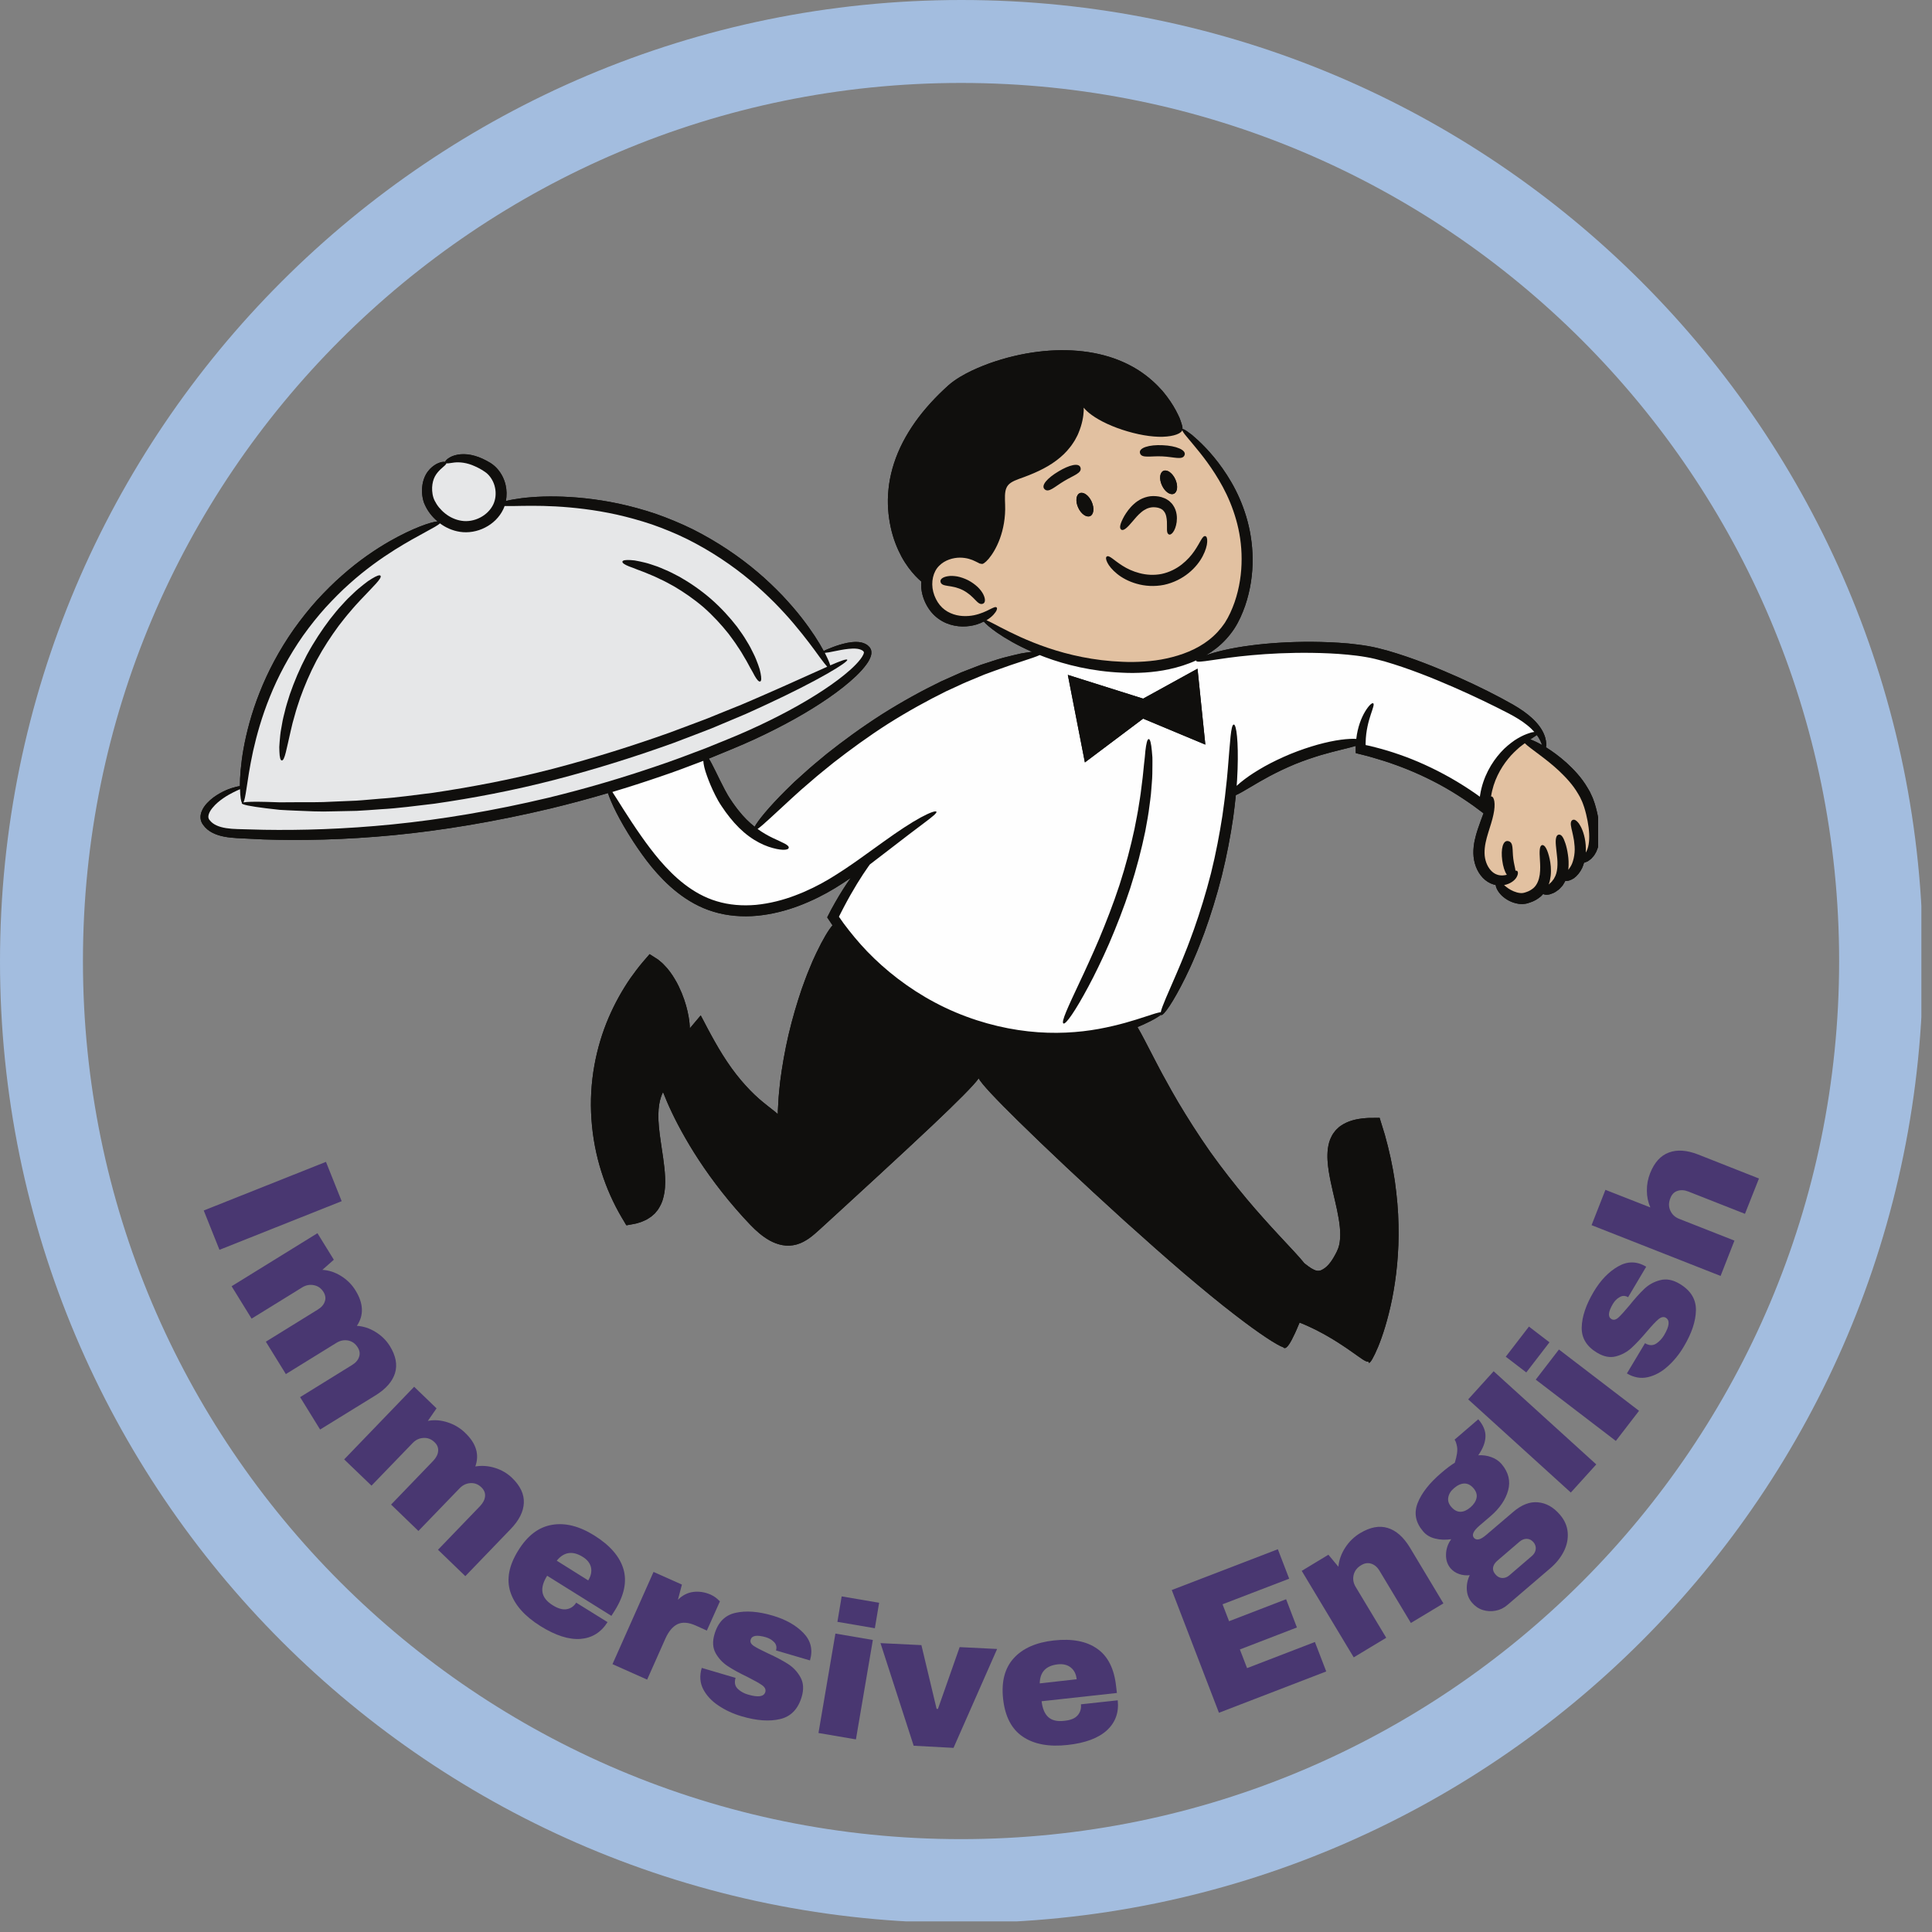 <?xml version="1.0" encoding="UTF-8"?> <svg xmlns="http://www.w3.org/2000/svg" xmlns:xlink="http://www.w3.org/1999/xlink" width="302" zoomAndPan="magnify" viewBox="0 0 226.5 226.5" height="302" preserveAspectRatio="xMidYMid meet" version="1.0"><rect x="0" y="0" width="226.5" height="226.5" fill="#808080" stroke="none"/><defs><g></g><clipPath id="891d80abbe"><path d="M 0 0 L 225.254 0 L 225.254 225.254 L 0 225.254 Z M 0 0 " clip-rule="nonzero"></path></clipPath><clipPath id="5a69dcc3ef"><path d="M 112.719 0 C 50.465 0 0 50.465 0 112.719 C 0 174.973 50.465 225.441 112.719 225.441 C 174.973 225.441 225.441 174.973 225.441 112.719 C 225.441 50.465 174.973 0 112.719 0 Z M 112.719 0 " clip-rule="nonzero"></path></clipPath><clipPath id="98505ed517"><path d="M 23.469 41.031 L 187.359 41.031 L 187.359 160 L 23.469 160 Z M 23.469 41.031 " clip-rule="nonzero"></path></clipPath><clipPath id="ca48517266"><path d="M 23.469 41.031 L 187.359 41.031 L 187.359 160 L 23.469 160 Z M 23.469 41.031 " clip-rule="nonzero"></path></clipPath><clipPath id="6dfdc8744d"><rect x="0" width="197" y="0" height="84"></rect></clipPath></defs><g clip-path="url(#891d80abbe)"><g clip-path="url(#5a69dcc3ef)"><path stroke-linecap="butt" transform="matrix(0.748, 0, 0, 0.748, 0, 0)" fill="none" stroke-linejoin="miter" d="M 150.623 -0 C 67.435 -0 -0 67.435 -0 150.623 C -0 233.812 67.435 301.252 150.623 301.252 C 233.812 301.252 301.252 233.812 301.252 150.623 C 301.252 67.435 233.812 -0 150.623 -0 Z M 150.623 -0 " stroke="#a3bddf" stroke-width="26" stroke-opacity="1" stroke-miterlimit="4"></path></g></g><g clip-path="url(#98505ed517)"><path fill="#100f0d" d="M 187.391 96.027 C 187.289 95.445 187.156 94.852 186.965 94.234 C 186.852 93.918 186.758 93.59 186.602 93.285 C 186.527 93.133 186.461 92.973 186.383 92.816 C 186.297 92.668 186.211 92.52 186.121 92.367 C 185.422 91.164 184.516 90.219 183.656 89.43 C 182.805 88.664 181.973 88.066 181.242 87.609 C 181.25 87.559 181.262 87.5 181.27 87.43 C 181.293 87.109 181.246 86.613 180.996 86.039 C 180.75 85.465 180.305 84.836 179.672 84.25 C 179.051 83.66 178.258 83.113 177.352 82.59 C 175.566 81.578 173.395 80.477 170.922 79.375 C 168.445 78.277 165.688 77.152 162.652 76.273 C 161.891 76.066 161.129 75.867 160.355 75.738 C 159.586 75.605 158.828 75.52 158.09 75.441 C 156.605 75.309 155.18 75.258 153.82 75.246 C 151.105 75.234 148.66 75.402 146.625 75.672 C 144.254 75.977 142.453 76.434 141.371 76.828 C 141.781 76.586 142.176 76.32 142.559 76.023 C 143.395 75.371 144.105 74.594 144.688 73.723 C 145.254 72.855 145.648 71.938 145.973 71.016 C 146.602 69.172 146.867 67.293 146.852 65.512 C 146.836 63.727 146.551 62.047 146.094 60.539 C 145.637 59.027 145.027 57.688 144.359 56.535 C 143.016 54.223 141.547 52.637 140.473 51.637 C 140.203 51.387 139.957 51.168 139.742 50.988 C 139.52 50.816 139.324 50.672 139.16 50.559 C 138.871 50.363 138.684 50.273 138.609 50.305 C 138.66 50.242 138.633 50.035 138.527 49.695 C 138.469 49.504 138.391 49.273 138.289 49.004 C 138.172 48.738 138.02 48.441 137.848 48.109 C 137.496 47.445 136.984 46.668 136.289 45.836 C 135.574 45.031 134.66 44.172 133.508 43.43 C 132.355 42.691 130.973 42.062 129.422 41.656 C 127.871 41.242 126.164 41.043 124.375 41.055 C 122.59 41.078 120.723 41.301 118.844 41.754 C 117.902 41.973 116.961 42.258 116.016 42.59 C 115.074 42.934 114.137 43.324 113.215 43.816 C 112.754 44.066 112.305 44.324 111.871 44.637 C 111.652 44.781 111.441 44.965 111.234 45.133 C 111.047 45.305 110.863 45.473 110.676 45.645 C 109.953 46.32 109.266 47.035 108.637 47.766 C 107.367 49.23 106.32 50.812 105.551 52.441 C 104.789 54.074 104.32 55.754 104.164 57.363 C 103.992 58.973 104.137 60.477 104.422 61.812 C 104.711 63.152 105.18 64.305 105.691 65.258 C 106.207 66.211 106.793 66.953 107.309 67.508 C 107.555 67.77 107.793 67.988 108.004 68.172 C 107.973 68.676 108.008 69.184 108.137 69.688 C 108.332 70.453 108.691 71.16 109.172 71.746 C 109.652 72.332 110.281 72.777 110.918 73.047 C 112.211 73.59 113.496 73.504 114.457 73.223 C 114.785 73.125 115.074 73 115.336 72.867 C 115.555 73.137 116.074 73.594 116.91 74.18 C 117.867 74.84 119.242 75.652 121 76.418 C 120.871 76.434 120.742 76.449 120.594 76.469 C 120.336 76.508 120.051 76.547 119.742 76.602 C 119.434 76.672 119.105 76.75 118.746 76.832 C 118.391 76.918 118.012 77.016 117.605 77.117 C 117.199 77.219 116.789 77.367 116.344 77.504 C 115.902 77.648 115.441 77.797 114.965 77.953 C 114.492 78.137 114.004 78.324 113.496 78.52 C 113.242 78.617 112.984 78.719 112.723 78.82 C 112.465 78.926 112.203 79.051 111.941 79.168 C 111.41 79.402 110.871 79.648 110.312 79.895 C 108.113 80.961 105.758 82.25 103.379 83.754 C 101.008 85.273 98.848 86.855 96.938 88.371 C 96.004 89.152 95.102 89.879 94.305 90.613 C 93.898 90.977 93.512 91.324 93.137 91.664 C 92.781 92.016 92.438 92.352 92.105 92.672 C 90.105 94.664 88.852 96.211 88.473 96.926 C 87.824 96.414 87.176 95.777 86.582 95.02 C 86.422 94.82 86.27 94.625 86.125 94.418 C 85.977 94.219 85.836 94.02 85.703 93.812 C 85.566 93.609 85.438 93.414 85.328 93.223 C 85.211 93.027 85.102 92.828 84.996 92.629 C 84.578 91.844 84.227 91.102 83.926 90.492 C 83.578 89.801 83.316 89.258 83.098 88.934 C 83.117 88.926 83.141 88.918 83.164 88.91 C 84.996 88.152 86.777 87.445 88.449 86.672 C 91.785 85.129 94.727 83.492 97.152 81.812 C 98.363 80.973 99.449 80.121 100.371 79.242 C 100.832 78.797 101.246 78.352 101.602 77.852 C 101.781 77.602 101.941 77.34 102.055 77.027 C 102.086 76.957 102.109 76.871 102.129 76.777 C 102.152 76.684 102.164 76.57 102.156 76.465 C 102.164 76.359 102.129 76.254 102.105 76.152 C 102.066 76.055 102.004 75.969 101.953 75.883 C 101.809 75.75 101.719 75.633 101.594 75.57 C 101.473 75.504 101.352 75.426 101.227 75.395 C 101.105 75.352 100.98 75.312 100.863 75.301 C 100.75 75.281 100.633 75.258 100.527 75.262 C 100.082 75.238 99.707 75.301 99.359 75.359 C 98.668 75.5 98.113 75.688 97.672 75.852 C 97.141 76.055 96.773 76.207 96.57 76.324 C 96.02 75.297 95.164 73.949 93.977 72.426 C 93.332 71.59 92.562 70.711 91.711 69.801 C 90.844 68.906 89.883 67.969 88.809 67.066 C 86.672 65.25 84.102 63.504 81.199 62.043 C 79.742 61.328 78.27 60.727 76.828 60.223 C 75.375 59.738 73.949 59.352 72.578 59.055 C 69.832 58.469 67.305 58.242 65.188 58.207 C 63.07 58.172 61.355 58.344 60.191 58.551 C 59.84 58.605 59.551 58.676 59.301 58.742 C 59.43 58.102 59.41 57.457 59.277 56.871 C 59.078 55.984 58.609 55.199 57.992 54.645 C 57.91 54.578 57.828 54.512 57.75 54.449 C 57.664 54.387 57.582 54.332 57.5 54.273 C 57.332 54.168 57.188 54.09 57.031 54.008 C 56.723 53.84 56.418 53.707 56.117 53.59 C 55.512 53.371 54.922 53.246 54.387 53.246 C 53.859 53.238 53.406 53.336 53.059 53.469 C 52.48 53.715 52.219 54 52.195 54.156 C 52.141 54.141 52.07 54.137 51.973 54.145 C 51.773 54.148 51.504 54.23 51.172 54.395 C 50.848 54.574 50.465 54.855 50.137 55.305 C 49.809 55.75 49.574 56.355 49.504 57.031 C 49.461 57.371 49.465 57.727 49.512 58.094 C 49.535 58.281 49.57 58.465 49.621 58.66 C 49.668 58.848 49.754 59.078 49.84 59.242 C 50.156 59.93 50.652 60.582 51.301 61.125 C 50.531 61.195 48.453 61.879 45.715 63.434 C 44.008 64.41 42.059 65.73 40.113 67.457 C 39.129 68.312 38.164 69.281 37.199 70.324 C 36.25 71.379 35.336 72.523 34.461 73.75 C 32.727 76.211 31.391 78.766 30.438 81.191 C 29.477 83.609 28.891 85.891 28.543 87.828 C 28.234 89.605 28.125 91.082 28.125 92.16 C 27.988 92.18 27.832 92.207 27.648 92.254 C 27.02 92.41 26.078 92.727 25.039 93.477 C 24.781 93.668 24.52 93.895 24.273 94.16 C 24.023 94.434 23.777 94.754 23.621 95.184 C 23.543 95.398 23.488 95.652 23.512 95.926 C 23.523 96.062 23.555 96.207 23.609 96.336 C 23.66 96.473 23.742 96.602 23.809 96.691 C 24.082 97.09 24.48 97.418 24.922 97.637 C 25.809 98.086 26.809 98.195 27.797 98.258 C 28.773 98.305 29.809 98.359 30.895 98.41 C 35.238 98.562 40.43 98.461 46.16 97.91 C 51.887 97.352 58.137 96.312 64.59 94.773 C 66.875 94.219 69.105 93.617 71.277 92.977 C 71.613 94.043 72.574 96.102 74.258 98.684 C 74.867 99.613 75.566 100.617 76.406 101.648 C 77.254 102.664 78.238 103.711 79.438 104.648 C 80.625 105.578 82.043 106.41 83.656 106.887 C 85.262 107.379 87.016 107.516 88.758 107.359 C 90.504 107.188 92.16 106.762 93.684 106.184 C 95.207 105.602 96.617 104.898 97.887 104.125 C 98.531 103.727 99.148 103.332 99.734 102.926 C 99.148 103.746 98.527 104.715 97.898 105.824 C 97.75 106.094 97.602 106.367 97.441 106.645 L 97.332 106.859 C 97.266 106.988 97.195 107.117 97.133 107.246 L 97.027 107.453 C 97.012 107.488 96.984 107.523 96.984 107.555 L 97.051 107.656 C 97.133 107.781 97.219 107.91 97.309 108.043 C 97.402 108.188 97.504 108.336 97.602 108.484 C 97.164 108.969 96.477 110.098 95.707 111.719 C 95.574 112.012 95.43 112.32 95.281 112.637 C 95.145 112.965 95.004 113.301 94.859 113.652 C 94.559 114.352 94.293 115.117 94 115.918 C 93.449 117.535 92.914 119.332 92.457 121.258 C 92.012 123.176 91.691 125.027 91.473 126.727 C 91.387 127.574 91.285 128.383 91.254 129.141 C 91.234 129.523 91.211 129.887 91.191 130.242 C 91.191 130.371 91.191 130.492 91.191 130.613 C 90.844 130.289 90.23 129.855 89.484 129.238 C 88.215 128.219 86.633 126.562 85.23 124.453 C 84.527 123.406 83.922 122.348 83.391 121.379 C 83.254 121.121 83.121 120.871 82.988 120.633 C 82.75 120.172 82.512 119.73 82.289 119.301 L 82.203 119.145 C 82.18 119.094 82.156 119.004 82.109 119.09 C 82.031 119.184 81.953 119.273 81.875 119.367 C 81.727 119.547 81.574 119.719 81.43 119.895 C 81.285 120.066 81.145 120.234 81.008 120.398 C 80.961 120.457 80.918 120.508 80.871 120.562 C 80.867 120.191 80.828 119.734 80.73 119.188 C 80.594 118.41 80.352 117.469 79.922 116.418 C 79.699 115.895 79.453 115.34 79.109 114.781 C 78.777 114.223 78.379 113.645 77.844 113.113 L 77.645 112.91 L 77.422 112.723 L 77.195 112.535 L 77.133 112.484 C 77.105 112.465 77.062 112.441 77.031 112.418 L 76.816 112.281 C 76.668 112.188 76.523 112.098 76.375 112 L 76.156 111.859 L 75.984 112.062 C 75.777 112.301 75.57 112.543 75.363 112.781 C 74.863 113.371 74.383 114.008 73.902 114.684 C 72.961 116.055 72.082 117.609 71.348 119.324 C 69.883 122.75 69.031 126.891 69.34 131.207 C 69.625 135.516 70.984 139.508 72.883 142.727 L 73.148 143.168 L 73.316 143.457 C 73.383 143.539 73.406 143.707 73.539 143.633 C 73.762 143.594 73.984 143.551 74.203 143.512 L 74.445 143.465 C 74.504 143.453 74.562 143.445 74.625 143.426 C 74.863 143.348 75.105 143.293 75.332 143.191 C 75.562 143.086 75.797 143.004 76.008 142.852 L 76.328 142.641 L 76.621 142.391 L 76.766 142.262 L 76.887 142.117 L 77.129 141.82 C 77.402 141.402 77.629 140.961 77.734 140.516 C 77.988 139.629 78.004 138.777 77.973 137.996 C 77.938 137.211 77.844 136.48 77.75 135.793 C 77.555 134.414 77.348 133.199 77.25 132.137 C 77.148 131.074 77.164 130.172 77.285 129.457 C 77.387 128.836 77.57 128.363 77.73 128.023 C 77.738 128.047 77.742 128.062 77.754 128.086 C 78.262 129.395 79.098 131.258 80.359 133.445 C 81.609 135.633 83.285 138.137 85.41 140.715 C 85.941 141.355 86.5 142.004 87.086 142.652 C 87.676 143.285 88.277 143.969 89.016 144.582 C 89.75 145.184 90.621 145.77 91.723 145.973 C 92.266 146.074 92.852 146.051 93.402 145.895 C 93.953 145.742 94.434 145.465 94.863 145.168 C 95.293 144.863 95.66 144.531 96.016 144.211 C 96.363 143.891 96.707 143.578 97.051 143.266 C 97.73 142.641 98.406 142.023 99.066 141.418 C 100.387 140.199 101.664 139.031 102.879 137.914 C 105.305 135.68 107.48 133.656 109.297 131.945 C 112.23 129.168 114.207 127.195 114.738 126.418 C 115.023 127.027 116.75 128.844 119.422 131.473 C 122.523 134.52 126.891 138.641 131.809 143.102 C 134.273 145.324 136.645 147.422 138.828 149.293 C 141.023 151.156 143.027 152.809 144.758 154.133 C 147.664 156.379 149.754 157.73 150.449 157.953 C 150.477 157.988 150.508 158.02 150.547 158.031 C 150.852 158.148 151.285 157.461 151.824 156.289 C 151.957 155.992 152.102 155.672 152.242 155.324 C 152.281 155.234 152.316 155.148 152.355 155.059 L 152.363 155.051 C 152.367 155.051 152.371 155.051 152.379 155.055 C 152.379 155.059 152.379 155.059 152.383 155.062 C 152.465 155.094 152.551 155.129 152.633 155.164 C 152.832 155.238 153.031 155.336 153.238 155.422 C 153.652 155.602 154.066 155.809 154.496 156.027 C 156.199 156.906 157.645 157.879 158.652 158.602 C 159.574 159.242 160.133 159.699 160.43 159.637 C 160.438 159.703 160.453 159.758 160.488 159.77 C 160.637 159.828 161.031 159.164 161.566 157.891 C 162.094 156.609 162.715 154.695 163.207 152.266 C 163.688 149.828 164.035 146.871 163.953 143.586 C 163.93 141.941 163.766 140.223 163.523 138.449 C 163.258 136.68 162.867 134.863 162.352 133.035 C 162.18 132.488 162.012 131.945 161.848 131.402 L 161.746 131.07 C 161.746 131.051 161.734 131.047 161.719 131.051 L 161.672 131.051 L 161.586 131.055 L 161.414 131.055 L 160.742 131.062 L 160.379 131.066 C 160.258 131.07 160.133 131.086 160.012 131.094 C 159.051 131.176 158.035 131.387 157.152 132.008 C 157.035 132.082 156.938 132.172 156.84 132.27 C 156.746 132.363 156.641 132.449 156.555 132.555 C 156.391 132.77 156.219 132.98 156.113 133.219 C 155.855 133.688 155.746 134.18 155.676 134.656 C 155.562 135.605 155.652 136.488 155.777 137.312 C 156.047 138.973 156.461 140.449 156.75 141.84 C 157.035 143.215 157.227 144.512 157.066 145.594 C 157.043 145.73 157.031 145.863 156.992 145.984 C 156.953 146.105 156.934 146.242 156.883 146.352 C 156.832 146.469 156.793 146.574 156.742 146.691 C 156.68 146.816 156.617 146.938 156.555 147.055 C 156.309 147.52 156.051 147.922 155.77 148.242 C 155.488 148.566 155.176 148.789 154.863 148.926 C 154.742 148.973 154.617 148.992 154.492 148.988 C 154.359 148.973 154.223 148.941 154.09 148.883 C 153.59 148.66 153.207 148.312 152.922 148.105 C 152.383 147.418 151.305 146.285 149.898 144.773 C 149.352 144.176 148.746 143.535 148.121 142.82 C 147.48 142.121 146.824 141.34 146.133 140.527 C 144.77 138.891 143.312 137.047 141.879 135.039 C 140.465 133.023 139.207 131.035 138.117 129.203 C 137.582 128.277 137.07 127.402 136.625 126.562 C 136.156 125.738 135.758 124.945 135.379 124.23 C 134.488 122.512 133.812 121.176 133.352 120.41 C 133.789 120.23 134.176 120.055 134.516 119.887 C 135.137 119.598 135.594 119.324 135.895 119.121 C 135.973 119.066 136.039 119.02 136.094 118.973 C 136.102 118.98 136.105 118.988 136.113 118.996 C 136.383 119.148 137.539 117.5 138.973 114.59 C 139.145 114.223 139.328 113.844 139.52 113.441 C 139.711 113.043 139.883 112.613 140.074 112.18 C 140.461 111.305 140.812 110.348 141.195 109.348 C 141.922 107.332 142.633 105.078 143.238 102.68 C 143.832 100.277 144.266 97.957 144.574 95.84 C 144.691 94.922 144.809 94.051 144.883 93.219 C 145.285 93.051 145.852 92.715 146.57 92.289 C 147.211 91.898 147.988 91.453 148.863 90.98 C 149.746 90.516 150.727 90.039 151.789 89.598 C 152.852 89.164 153.887 88.82 154.84 88.527 C 155.793 88.25 156.664 88.027 157.395 87.852 C 158.02 87.699 158.547 87.566 158.941 87.445 C 158.941 87.602 158.941 87.758 158.941 87.918 L 158.945 88.203 L 158.945 88.277 C 158.945 88.301 158.984 88.293 159.004 88.305 L 159.141 88.34 C 159.328 88.387 159.516 88.434 159.703 88.48 C 159.93 88.539 160.16 88.598 160.395 88.656 C 160.598 88.715 160.805 88.773 161.008 88.832 C 161.848 89.07 162.738 89.352 163.656 89.688 C 165.5 90.348 167.477 91.234 169.441 92.348 C 170.422 92.91 171.352 93.504 172.23 94.109 L 172.559 94.34 L 172.723 94.453 C 172.812 94.52 172.938 94.613 173.039 94.688 C 173.34 94.91 173.629 95.129 173.922 95.348 C 173.73 95.879 173.488 96.488 173.25 97.215 C 172.988 98.012 172.719 98.961 172.734 100.039 C 172.758 101.125 173.133 102.168 173.836 102.906 C 174.188 103.273 174.609 103.543 175.074 103.684 C 175.164 103.715 175.258 103.734 175.348 103.75 C 175.352 103.758 175.348 103.762 175.348 103.766 C 175.398 104.141 175.66 104.613 176.105 105.035 C 176.562 105.445 177.191 105.836 178.062 105.965 C 178.281 105.992 178.52 106 178.762 105.961 C 179.031 105.934 179.207 105.852 179.422 105.785 C 179.844 105.652 180.266 105.406 180.648 105.086 C 180.746 104.996 180.832 104.902 180.918 104.805 C 180.992 104.852 181.09 104.883 181.223 104.891 C 181.34 104.895 181.484 104.895 181.648 104.859 C 181.805 104.812 181.984 104.746 182.184 104.66 C 182.371 104.566 182.566 104.414 182.777 104.262 C 182.867 104.168 182.965 104.07 183.055 103.965 C 183.105 103.91 183.152 103.859 183.199 103.805 C 183.234 103.742 183.273 103.68 183.312 103.617 C 183.375 103.508 183.449 103.398 183.504 103.281 C 183.508 103.285 183.508 103.285 183.512 103.285 C 183.766 103.309 184.133 103.211 184.52 102.957 C 184.891 102.688 185.238 102.27 185.484 101.758 C 185.57 101.562 185.641 101.352 185.703 101.145 C 185.773 101.125 185.852 101.094 185.934 101.062 C 186 101.039 186.07 101.008 186.141 100.977 C 186.207 100.93 186.277 100.879 186.348 100.828 C 186.418 100.777 186.496 100.723 186.566 100.656 C 186.629 100.586 186.695 100.512 186.762 100.434 C 186.914 100.285 187 100.09 187.121 99.891 C 187.176 99.789 187.207 99.68 187.25 99.566 C 187.293 99.461 187.344 99.344 187.367 99.227 C 187.617 98.297 187.59 97.188 187.391 96.027 Z M 180.129 86.203 C 180.145 86.195 180.156 86.18 180.172 86.172 C 180.227 86.246 180.281 86.324 180.332 86.398 C 180.566 86.77 180.703 87.094 180.797 87.352 C 180.246 87.039 179.77 86.812 179.398 86.688 C 179.543 86.594 179.676 86.508 179.793 86.426 C 179.926 86.34 180.039 86.273 180.129 86.203 Z M 180.129 86.203 " fill-opacity="1" fill-rule="nonzero"></path></g><path fill="#100f0d" d="M 115.223 70.781 C 114.906 70.898 114.66 70.668 114.332 70.328 C 114.172 70.156 113.969 69.961 113.738 69.758 C 113.496 69.562 113.219 69.359 112.902 69.195 C 112.582 69.031 112.262 68.926 111.961 68.844 C 111.66 68.773 111.387 68.727 111.152 68.695 C 110.688 68.621 110.355 68.559 110.266 68.234 C 110.176 67.926 110.504 67.645 111.133 67.551 C 111.445 67.496 111.82 67.512 112.234 67.582 C 112.641 67.664 113.074 67.812 113.504 68.027 C 113.926 68.25 114.297 68.52 114.602 68.801 C 114.902 69.09 115.133 69.391 115.273 69.672 C 115.562 70.246 115.523 70.676 115.223 70.781 Z M 115.223 70.781 " fill-opacity="1" fill-rule="nonzero"></path><path fill="#100f0d" d="M 137.949 61.199 C 137.797 62.273 137.289 62.809 137.012 62.645 C 136.867 62.562 136.82 62.395 136.809 62.145 C 136.797 61.891 136.82 61.543 136.801 61.141 C 136.777 60.742 136.711 60.266 136.465 59.961 C 136.414 59.879 136.332 59.82 136.266 59.75 C 136.168 59.703 136.098 59.633 135.98 59.598 C 135.77 59.504 135.484 59.469 135.215 59.465 C 134.938 59.469 134.688 59.535 134.445 59.633 C 134.211 59.742 133.988 59.883 133.789 60.055 C 133.379 60.391 133.051 60.801 132.754 61.148 C 132.176 61.844 131.711 62.285 131.441 62.09 C 131.18 61.902 131.332 61.352 131.816 60.488 C 132.07 60.062 132.41 59.559 132.949 59.078 C 133.219 58.832 133.547 58.609 133.922 58.438 C 134.309 58.273 134.746 58.156 135.195 58.156 C 135.641 58.16 136.062 58.211 136.484 58.395 C 136.695 58.465 136.883 58.605 137.07 58.727 C 137.238 58.883 137.406 59.035 137.52 59.219 C 137.77 59.57 137.891 59.949 137.941 60.285 C 137.992 60.621 137.973 60.926 137.949 61.199 Z M 137.949 61.199 " fill-opacity="1" fill-rule="nonzero"></path><path fill="#100f0d" d="M 141.527 63.531 C 141.508 63.949 141.348 64.531 141.004 65.191 C 140.664 65.848 140.117 66.562 139.348 67.184 C 138.586 67.805 137.594 68.324 136.461 68.566 C 135.328 68.793 134.211 68.711 133.266 68.438 C 132.316 68.172 131.527 67.738 130.957 67.27 C 130.379 66.801 130.004 66.328 129.82 65.953 C 129.633 65.578 129.621 65.328 129.758 65.242 C 130.047 65.051 130.566 65.68 131.621 66.34 C 132.145 66.672 132.812 66.992 133.602 67.195 C 134.387 67.402 135.293 67.465 136.195 67.285 C 137.098 67.09 137.906 66.676 138.543 66.176 C 139.184 65.672 139.672 65.113 140.02 64.602 C 140.73 63.578 140.957 62.789 141.301 62.852 C 141.461 62.879 141.551 63.113 141.527 63.531 Z M 141.527 63.531 " fill-opacity="1" fill-rule="nonzero"></path><path fill="#100f0d" d="M 124.754 56.395 C 123.648 57.051 122.941 57.816 122.465 57.355 C 121.996 56.91 122.824 56.023 124.082 55.273 C 125.332 54.516 126.504 54.203 126.676 54.828 C 126.855 55.465 125.852 55.727 124.754 56.395 Z M 124.754 56.395 " fill-opacity="1" fill-rule="nonzero"></path><path fill="#100f0d" d="M 138.871 53.359 C 138.633 53.98 137.613 53.559 136.246 53.504 C 134.879 53.438 133.824 53.766 133.645 53.121 C 133.461 52.504 134.723 52.113 136.305 52.195 C 137.887 52.258 139.109 52.762 138.871 53.359 Z M 138.871 53.359 " fill-opacity="1" fill-rule="nonzero"></path><path fill="#100f0d" d="M 135.105 89.676 C 135.102 90.312 135.105 91.047 135.031 91.848 C 135 92.25 134.965 92.668 134.93 93.109 C 134.891 93.547 134.816 93.996 134.758 94.469 C 134.652 95.41 134.457 96.406 134.266 97.457 C 133.836 99.543 133.25 101.812 132.496 104.152 C 131.73 106.484 130.871 108.66 130.035 110.605 C 129.602 111.578 129.195 112.496 128.773 113.348 C 128.367 114.195 127.965 114.977 127.586 115.684 C 126.074 118.512 124.945 120.141 124.672 119.988 C 124.375 119.824 125.215 118.039 126.562 115.168 C 126.898 114.453 127.27 113.668 127.648 112.82 C 128.043 111.977 128.43 111.059 128.848 110.098 C 129.652 108.172 130.496 106.031 131.246 103.746 C 131.988 101.453 132.562 99.234 133 97.195 C 133.195 96.176 133.402 95.207 133.531 94.289 C 133.602 93.832 133.684 93.395 133.734 92.965 C 133.789 92.539 133.84 92.133 133.887 91.742 C 134 90.961 134.043 90.25 134.117 89.625 C 134.152 89.312 134.184 89.02 134.215 88.754 C 134.234 88.488 134.258 88.242 134.281 88.023 C 134.383 87.145 134.508 86.648 134.672 86.645 C 134.836 86.645 134.957 87.137 135.039 88.035 C 135.062 88.262 135.082 88.512 135.102 88.785 C 135.113 89.059 135.105 89.355 135.105 89.676 Z M 135.105 89.676 " fill-opacity="1" fill-rule="nonzero"></path><path fill="#100f0d" d="M 42.242 70.363 C 42.055 70.566 41.855 70.785 41.648 71.008 C 41.438 71.234 41.242 71.484 41.027 71.73 C 40.586 72.223 40.168 72.785 39.707 73.367 C 38.832 74.559 37.93 75.914 37.117 77.422 C 36.32 78.934 35.691 80.438 35.191 81.828 C 34.961 82.527 34.727 83.195 34.562 83.832 C 34.477 84.148 34.379 84.449 34.305 84.746 C 34.234 85.047 34.168 85.332 34.102 85.602 C 33.586 87.785 33.387 89.176 33.035 89.152 C 32.871 89.145 32.781 88.777 32.758 88.125 C 32.746 87.961 32.742 87.781 32.742 87.582 C 32.75 87.383 32.77 87.168 32.785 86.938 C 32.828 86.48 32.863 85.949 32.977 85.375 C 33.027 85.09 33.082 84.785 33.137 84.477 C 33.195 84.164 33.285 83.844 33.367 83.512 C 33.516 82.84 33.746 82.141 33.977 81.406 C 34.48 79.949 35.137 78.375 35.965 76.801 C 36.812 75.234 37.758 73.812 38.688 72.586 C 39.172 71.98 39.621 71.406 40.098 70.91 C 40.336 70.656 40.551 70.402 40.773 70.184 C 41.008 69.965 41.227 69.75 41.434 69.551 C 41.852 69.141 42.266 68.816 42.625 68.527 C 42.809 68.383 42.977 68.25 43.141 68.133 C 43.305 68.023 43.457 67.926 43.598 67.84 C 44.16 67.496 44.508 67.371 44.609 67.496 C 44.816 67.781 43.777 68.727 42.242 70.363 Z M 42.242 70.363 " fill-opacity="1" fill-rule="nonzero"></path><path fill="#100f0d" d="M 89.117 79.895 C 88.961 79.949 88.734 79.691 88.461 79.207 C 88.387 79.082 88.316 78.945 88.242 78.797 C 88.156 78.645 88.062 78.484 87.965 78.312 C 87.77 77.969 87.582 77.57 87.316 77.148 C 87.191 76.938 87.059 76.711 86.926 76.484 C 86.789 76.25 86.625 76.023 86.465 75.781 C 86.16 75.289 85.781 74.805 85.395 74.277 C 84.586 73.262 83.617 72.199 82.492 71.203 C 81.352 70.227 80.168 69.418 79.047 68.758 C 78.473 68.445 77.941 68.137 77.41 67.906 C 77.145 67.781 76.898 67.648 76.652 67.547 C 76.406 67.445 76.164 67.344 75.938 67.25 C 75.484 67.047 75.062 66.914 74.695 66.766 C 74.512 66.695 74.34 66.625 74.18 66.562 C 74.02 66.508 73.875 66.453 73.742 66.402 C 73.219 66.191 72.941 66 72.969 65.84 C 73 65.68 73.332 65.629 73.914 65.66 C 74.059 65.672 74.223 65.684 74.398 65.703 C 74.578 65.73 74.766 65.773 74.969 65.812 C 75.371 65.902 75.836 65.996 76.328 66.168 C 76.574 66.254 76.836 66.344 77.102 66.43 C 77.371 66.527 77.641 66.656 77.922 66.773 C 78.496 67 79.07 67.312 79.684 67.633 C 80.887 68.316 82.145 69.176 83.352 70.219 C 84.551 71.27 85.574 72.398 86.418 73.492 C 86.82 74.055 87.207 74.582 87.512 75.117 C 87.668 75.379 87.832 75.629 87.961 75.883 C 88.09 76.137 88.215 76.383 88.328 76.613 C 88.57 77.078 88.727 77.523 88.875 77.91 C 88.941 78.105 89.012 78.289 89.059 78.457 C 89.102 78.633 89.141 78.789 89.168 78.934 C 89.281 79.512 89.273 79.844 89.117 79.895 Z M 89.117 79.895 " fill-opacity="1" fill-rule="nonzero"></path><g clip-path="url(#ca48517266)"><path fill="#100f0d" d="M 187.391 96.027 C 187.289 95.445 187.156 94.852 186.965 94.234 C 186.852 93.918 186.758 93.59 186.602 93.285 C 186.527 93.133 186.461 92.973 186.383 92.816 C 186.297 92.668 186.211 92.52 186.121 92.367 C 185.422 91.164 184.516 90.219 183.656 89.43 C 182.805 88.664 181.973 88.066 181.242 87.609 C 181.25 87.559 181.262 87.5 181.27 87.43 C 181.293 87.109 181.246 86.613 180.996 86.039 C 180.75 85.465 180.305 84.836 179.672 84.25 C 179.051 83.66 178.258 83.113 177.352 82.59 C 175.566 81.578 173.395 80.477 170.922 79.375 C 168.445 78.277 165.688 77.152 162.652 76.273 C 161.891 76.066 161.129 75.867 160.355 75.738 C 159.586 75.605 158.828 75.52 158.09 75.441 C 156.605 75.309 155.18 75.258 153.82 75.246 C 151.105 75.234 148.66 75.402 146.625 75.672 C 144.254 75.977 142.453 76.434 141.371 76.828 C 141.781 76.586 142.176 76.32 142.559 76.023 C 143.395 75.371 144.105 74.594 144.688 73.723 C 145.254 72.855 145.648 71.938 145.973 71.016 C 146.602 69.172 146.867 67.293 146.852 65.512 C 146.836 63.727 146.551 62.047 146.094 60.539 C 145.637 59.027 145.027 57.688 144.359 56.535 C 143.016 54.223 141.547 52.637 140.473 51.637 C 140.203 51.387 139.957 51.168 139.742 50.988 C 139.52 50.816 139.324 50.672 139.16 50.559 C 138.871 50.363 138.684 50.273 138.609 50.305 C 138.66 50.242 138.633 50.035 138.527 49.695 C 138.469 49.504 138.391 49.273 138.289 49.004 C 138.172 48.738 138.02 48.441 137.848 48.109 C 137.496 47.445 136.984 46.668 136.289 45.836 C 135.574 45.031 134.66 44.172 133.508 43.43 C 132.355 42.691 130.973 42.062 129.422 41.656 C 127.871 41.242 126.164 41.043 124.375 41.055 C 122.59 41.078 120.723 41.301 118.844 41.754 C 117.902 41.973 116.961 42.258 116.016 42.59 C 115.074 42.934 114.137 43.324 113.215 43.816 C 112.754 44.066 112.305 44.324 111.871 44.637 C 111.652 44.781 111.441 44.965 111.234 45.133 C 111.047 45.305 110.863 45.473 110.676 45.645 C 109.953 46.32 109.266 47.035 108.637 47.766 C 107.367 49.23 106.32 50.812 105.551 52.441 C 104.789 54.074 104.32 55.754 104.164 57.363 C 103.992 58.973 104.137 60.477 104.422 61.812 C 104.711 63.152 105.18 64.305 105.691 65.258 C 106.207 66.211 106.793 66.953 107.309 67.508 C 107.555 67.77 107.793 67.988 108.004 68.172 C 107.973 68.676 108.008 69.184 108.137 69.688 C 108.332 70.453 108.691 71.16 109.172 71.746 C 109.652 72.332 110.281 72.777 110.918 73.047 C 112.211 73.59 113.496 73.504 114.457 73.223 C 114.785 73.125 115.074 73 115.336 72.867 C 115.555 73.137 116.074 73.594 116.91 74.18 C 117.867 74.84 119.242 75.652 121 76.418 C 120.871 76.434 120.742 76.449 120.594 76.469 C 120.336 76.508 120.051 76.547 119.742 76.602 C 119.434 76.672 119.105 76.75 118.746 76.832 C 118.391 76.918 118.012 77.016 117.605 77.117 C 117.199 77.219 116.789 77.367 116.344 77.504 C 115.902 77.648 115.441 77.797 114.965 77.953 C 114.492 78.137 114.004 78.324 113.496 78.52 C 113.242 78.617 112.984 78.719 112.723 78.82 C 112.465 78.926 112.203 79.051 111.941 79.168 C 111.41 79.402 110.871 79.648 110.312 79.895 C 108.113 80.961 105.758 82.25 103.379 83.754 C 101.008 85.273 98.848 86.855 96.938 88.371 C 96.004 89.152 95.102 89.879 94.305 90.613 C 93.898 90.977 93.512 91.324 93.137 91.664 C 92.781 92.016 92.438 92.352 92.105 92.672 C 90.105 94.664 88.852 96.211 88.473 96.926 C 87.824 96.414 87.176 95.777 86.582 95.02 C 86.422 94.82 86.27 94.625 86.125 94.418 C 85.977 94.219 85.836 94.02 85.703 93.812 C 85.566 93.609 85.438 93.414 85.328 93.223 C 85.211 93.027 85.102 92.828 84.996 92.629 C 84.578 91.844 84.227 91.102 83.926 90.492 C 83.578 89.801 83.316 89.258 83.098 88.934 C 83.117 88.926 83.141 88.918 83.164 88.91 C 84.996 88.152 86.777 87.445 88.449 86.672 C 91.785 85.129 94.727 83.492 97.152 81.812 C 98.363 80.973 99.449 80.121 100.371 79.242 C 100.832 78.797 101.246 78.352 101.602 77.852 C 101.781 77.602 101.941 77.34 102.055 77.027 C 102.086 76.957 102.109 76.871 102.129 76.777 C 102.152 76.684 102.164 76.57 102.156 76.465 C 102.164 76.359 102.129 76.254 102.105 76.152 C 102.066 76.055 102.004 75.969 101.953 75.883 C 101.809 75.75 101.719 75.633 101.594 75.57 C 101.473 75.504 101.352 75.426 101.227 75.395 C 101.105 75.352 100.98 75.312 100.863 75.301 C 100.75 75.281 100.633 75.258 100.527 75.262 C 100.082 75.238 99.707 75.301 99.359 75.359 C 98.668 75.5 98.113 75.688 97.672 75.852 C 97.141 76.055 96.773 76.207 96.57 76.324 C 96.02 75.297 95.164 73.949 93.977 72.426 C 93.332 71.59 92.562 70.711 91.711 69.801 C 90.844 68.906 89.883 67.969 88.809 67.066 C 86.672 65.25 84.102 63.504 81.199 62.043 C 79.742 61.328 78.27 60.727 76.828 60.223 C 75.375 59.738 73.949 59.352 72.578 59.055 C 69.832 58.469 67.305 58.242 65.188 58.207 C 63.07 58.172 61.355 58.344 60.191 58.551 C 59.84 58.605 59.551 58.676 59.301 58.742 C 59.43 58.102 59.41 57.457 59.277 56.871 C 59.078 55.984 58.609 55.199 57.992 54.645 C 57.91 54.578 57.828 54.512 57.75 54.449 C 57.664 54.387 57.582 54.332 57.5 54.273 C 57.332 54.168 57.188 54.09 57.031 54.008 C 56.723 53.84 56.418 53.707 56.117 53.59 C 55.512 53.371 54.922 53.246 54.387 53.246 C 53.859 53.238 53.406 53.336 53.059 53.469 C 52.48 53.715 52.219 54 52.195 54.156 C 52.141 54.141 52.07 54.137 51.973 54.145 C 51.773 54.148 51.504 54.23 51.172 54.395 C 50.848 54.574 50.465 54.855 50.137 55.305 C 49.809 55.75 49.574 56.355 49.504 57.031 C 49.461 57.371 49.465 57.727 49.512 58.094 C 49.535 58.281 49.57 58.465 49.621 58.66 C 49.668 58.848 49.754 59.078 49.84 59.242 C 50.156 59.93 50.652 60.582 51.301 61.125 C 50.531 61.195 48.453 61.879 45.715 63.434 C 44.008 64.41 42.059 65.73 40.113 67.457 C 39.129 68.312 38.164 69.281 37.199 70.324 C 36.25 71.379 35.336 72.523 34.461 73.75 C 32.727 76.211 31.391 78.766 30.438 81.191 C 29.477 83.609 28.891 85.891 28.543 87.828 C 28.234 89.605 28.125 91.082 28.125 92.16 C 27.988 92.18 27.832 92.207 27.648 92.254 C 27.02 92.41 26.078 92.727 25.039 93.477 C 24.781 93.668 24.52 93.895 24.273 94.16 C 24.023 94.434 23.777 94.754 23.621 95.184 C 23.543 95.398 23.488 95.652 23.512 95.926 C 23.523 96.062 23.555 96.207 23.609 96.336 C 23.66 96.473 23.742 96.602 23.809 96.691 C 24.082 97.09 24.48 97.418 24.922 97.637 C 25.809 98.086 26.809 98.195 27.797 98.258 C 28.773 98.305 29.809 98.359 30.895 98.41 C 35.238 98.562 40.43 98.461 46.16 97.91 C 51.887 97.352 58.137 96.312 64.59 94.773 C 66.875 94.219 69.105 93.617 71.277 92.977 C 71.613 94.043 72.574 96.102 74.258 98.684 C 74.867 99.613 75.566 100.617 76.406 101.648 C 77.254 102.664 78.238 103.711 79.438 104.648 C 80.625 105.578 82.043 106.41 83.656 106.887 C 85.262 107.379 87.016 107.516 88.758 107.359 C 90.504 107.188 92.16 106.762 93.684 106.184 C 95.207 105.602 96.617 104.898 97.887 104.125 C 98.531 103.727 99.148 103.332 99.734 102.926 C 99.148 103.746 98.527 104.715 97.898 105.824 C 97.75 106.094 97.602 106.367 97.441 106.645 L 97.332 106.859 C 97.266 106.988 97.195 107.117 97.133 107.246 L 97.027 107.453 C 97.012 107.488 96.984 107.523 96.984 107.555 L 97.051 107.656 C 97.133 107.781 97.219 107.91 97.309 108.043 C 97.402 108.188 97.504 108.336 97.602 108.484 C 97.164 108.969 96.477 110.098 95.707 111.719 C 95.574 112.012 95.43 112.32 95.281 112.637 C 95.145 112.965 95.004 113.301 94.859 113.652 C 94.559 114.352 94.293 115.117 94 115.918 C 93.449 117.535 92.914 119.332 92.457 121.258 C 92.012 123.176 91.691 125.027 91.473 126.727 C 91.387 127.574 91.285 128.383 91.254 129.141 C 91.234 129.523 91.211 129.887 91.191 130.242 C 91.191 130.371 91.191 130.492 91.191 130.613 C 90.844 130.289 90.23 129.855 89.484 129.238 C 88.215 128.219 86.633 126.562 85.23 124.453 C 84.527 123.406 83.922 122.348 83.391 121.379 C 83.254 121.121 83.121 120.871 82.988 120.633 C 82.75 120.172 82.512 119.73 82.289 119.301 L 82.203 119.145 C 82.18 119.094 82.156 119.004 82.109 119.09 C 82.031 119.184 81.953 119.273 81.875 119.367 C 81.727 119.547 81.574 119.719 81.43 119.895 C 81.285 120.066 81.145 120.234 81.008 120.398 C 80.961 120.457 80.918 120.508 80.871 120.562 C 80.867 120.191 80.828 119.734 80.73 119.188 C 80.594 118.41 80.352 117.469 79.922 116.418 C 79.699 115.895 79.453 115.34 79.109 114.781 C 78.777 114.223 78.379 113.645 77.844 113.113 L 77.645 112.91 L 77.422 112.723 L 77.195 112.535 L 77.133 112.484 C 77.105 112.465 77.062 112.441 77.031 112.418 L 76.816 112.281 C 76.668 112.188 76.523 112.098 76.375 112 L 76.156 111.859 L 75.984 112.062 C 75.777 112.301 75.57 112.543 75.363 112.781 C 74.863 113.371 74.383 114.008 73.902 114.684 C 72.961 116.055 72.082 117.609 71.348 119.324 C 69.883 122.75 69.031 126.891 69.34 131.207 C 69.625 135.516 70.984 139.508 72.883 142.727 L 73.148 143.168 L 73.316 143.457 C 73.383 143.539 73.406 143.707 73.539 143.633 C 73.762 143.594 73.984 143.551 74.203 143.512 L 74.445 143.465 C 74.504 143.453 74.562 143.445 74.625 143.426 C 74.863 143.348 75.105 143.293 75.332 143.191 C 75.562 143.086 75.797 143.004 76.008 142.852 L 76.328 142.641 L 76.621 142.391 L 76.766 142.262 L 76.887 142.117 L 77.129 141.82 C 77.402 141.402 77.629 140.961 77.734 140.516 C 77.988 139.629 78.004 138.777 77.973 137.996 C 77.938 137.211 77.844 136.48 77.75 135.793 C 77.555 134.414 77.348 133.199 77.25 132.137 C 77.148 131.074 77.164 130.172 77.285 129.457 C 77.387 128.836 77.57 128.363 77.73 128.023 C 77.738 128.047 77.742 128.062 77.754 128.086 C 78.262 129.395 79.098 131.258 80.359 133.445 C 81.609 135.633 83.285 138.137 85.41 140.715 C 85.941 141.355 86.5 142.004 87.086 142.652 C 87.676 143.285 88.277 143.969 89.016 144.582 C 89.75 145.184 90.621 145.77 91.723 145.973 C 92.266 146.074 92.852 146.051 93.402 145.895 C 93.953 145.742 94.434 145.465 94.863 145.168 C 95.293 144.863 95.66 144.531 96.016 144.211 C 96.363 143.891 96.707 143.578 97.051 143.266 C 97.73 142.641 98.406 142.023 99.066 141.418 C 100.387 140.199 101.664 139.031 102.879 137.914 C 105.305 135.68 107.48 133.656 109.297 131.945 C 112.23 129.168 114.207 127.195 114.738 126.418 C 115.023 127.027 116.75 128.844 119.422 131.473 C 122.523 134.52 126.891 138.641 131.809 143.102 C 134.273 145.324 136.645 147.422 138.828 149.293 C 141.023 151.156 143.027 152.809 144.758 154.133 C 147.664 156.379 149.754 157.73 150.449 157.953 C 150.477 157.988 150.508 158.02 150.547 158.031 C 150.852 158.148 151.285 157.461 151.824 156.289 C 151.957 155.992 152.102 155.672 152.242 155.324 C 152.281 155.234 152.316 155.148 152.355 155.059 L 152.363 155.051 C 152.367 155.051 152.371 155.051 152.379 155.055 C 152.379 155.059 152.379 155.059 152.383 155.062 C 152.465 155.094 152.551 155.129 152.633 155.164 C 152.832 155.238 153.031 155.336 153.238 155.422 C 153.652 155.602 154.066 155.809 154.496 156.027 C 156.199 156.906 157.645 157.879 158.652 158.602 C 159.574 159.242 160.133 159.699 160.43 159.637 C 160.438 159.703 160.453 159.758 160.488 159.77 C 160.637 159.828 161.031 159.164 161.566 157.891 C 162.094 156.609 162.715 154.695 163.207 152.266 C 163.688 149.828 164.035 146.871 163.953 143.586 C 163.93 141.941 163.766 140.223 163.523 138.449 C 163.258 136.68 162.867 134.863 162.352 133.035 C 162.18 132.488 162.012 131.945 161.848 131.402 L 161.746 131.07 C 161.746 131.051 161.734 131.047 161.719 131.051 L 161.672 131.051 L 161.586 131.055 L 161.414 131.055 L 160.742 131.062 L 160.379 131.066 C 160.258 131.07 160.133 131.086 160.012 131.094 C 159.051 131.176 158.035 131.387 157.152 132.008 C 157.035 132.082 156.938 132.172 156.84 132.27 C 156.746 132.363 156.641 132.449 156.555 132.555 C 156.391 132.77 156.219 132.98 156.113 133.219 C 155.855 133.688 155.746 134.18 155.676 134.656 C 155.562 135.605 155.652 136.488 155.777 137.312 C 156.047 138.973 156.461 140.449 156.75 141.84 C 157.035 143.215 157.227 144.512 157.066 145.594 C 157.043 145.73 157.031 145.863 156.992 145.984 C 156.953 146.105 156.934 146.242 156.883 146.352 C 156.832 146.469 156.793 146.574 156.742 146.691 C 156.68 146.816 156.617 146.938 156.555 147.055 C 156.309 147.52 156.051 147.922 155.77 148.242 C 155.488 148.566 155.176 148.789 154.863 148.926 C 154.742 148.973 154.617 148.992 154.492 148.988 C 154.359 148.973 154.223 148.941 154.09 148.883 C 153.59 148.66 153.207 148.312 152.922 148.105 C 152.383 147.418 151.305 146.285 149.898 144.773 C 149.352 144.176 148.746 143.535 148.121 142.82 C 147.48 142.121 146.824 141.34 146.133 140.527 C 144.77 138.891 143.312 137.047 141.879 135.039 C 140.465 133.023 139.207 131.035 138.117 129.203 C 137.582 128.277 137.07 127.402 136.625 126.562 C 136.156 125.738 135.758 124.945 135.379 124.23 C 134.488 122.512 133.812 121.176 133.352 120.41 C 133.789 120.23 134.176 120.055 134.516 119.887 C 135.137 119.598 135.594 119.324 135.895 119.121 C 135.973 119.066 136.039 119.02 136.094 118.973 C 136.102 118.98 136.105 118.988 136.113 118.996 C 136.383 119.148 137.539 117.5 138.973 114.59 C 139.145 114.223 139.328 113.844 139.52 113.441 C 139.711 113.043 139.883 112.613 140.074 112.18 C 140.461 111.305 140.812 110.348 141.195 109.348 C 141.922 107.332 142.633 105.078 143.238 102.68 C 143.832 100.277 144.266 97.957 144.574 95.84 C 144.691 94.922 144.809 94.051 144.883 93.219 C 145.285 93.051 145.852 92.715 146.57 92.289 C 147.211 91.898 147.988 91.453 148.863 90.98 C 149.746 90.516 150.727 90.039 151.789 89.598 C 152.852 89.164 153.887 88.82 154.84 88.527 C 155.793 88.25 156.664 88.027 157.395 87.852 C 158.02 87.699 158.547 87.566 158.941 87.445 C 158.941 87.602 158.941 87.758 158.941 87.918 L 158.945 88.203 L 158.945 88.277 C 158.945 88.301 158.984 88.293 159.004 88.305 L 159.141 88.34 C 159.328 88.387 159.516 88.434 159.703 88.48 C 159.93 88.539 160.16 88.598 160.395 88.656 C 160.598 88.715 160.805 88.773 161.008 88.832 C 161.848 89.07 162.738 89.352 163.656 89.688 C 165.5 90.348 167.477 91.234 169.441 92.348 C 170.422 92.91 171.352 93.504 172.23 94.109 L 172.559 94.34 L 172.723 94.453 C 172.812 94.52 172.938 94.613 173.039 94.688 C 173.34 94.91 173.629 95.129 173.922 95.348 C 173.73 95.879 173.488 96.488 173.25 97.215 C 172.988 98.012 172.719 98.961 172.734 100.039 C 172.758 101.125 173.133 102.168 173.836 102.906 C 174.188 103.273 174.609 103.543 175.074 103.684 C 175.164 103.715 175.258 103.734 175.348 103.75 C 175.352 103.758 175.348 103.762 175.348 103.766 C 175.398 104.141 175.66 104.613 176.105 105.035 C 176.562 105.445 177.191 105.836 178.062 105.965 C 178.281 105.992 178.52 106 178.762 105.961 C 179.031 105.934 179.207 105.852 179.422 105.785 C 179.844 105.652 180.266 105.406 180.648 105.086 C 180.746 104.996 180.832 104.902 180.918 104.805 C 180.992 104.852 181.09 104.883 181.223 104.891 C 181.34 104.895 181.484 104.895 181.648 104.859 C 181.805 104.812 181.984 104.746 182.184 104.66 C 182.371 104.566 182.566 104.414 182.777 104.262 C 182.867 104.168 182.965 104.07 183.055 103.965 C 183.105 103.91 183.152 103.859 183.199 103.805 C 183.234 103.742 183.273 103.68 183.312 103.617 C 183.375 103.508 183.449 103.398 183.504 103.281 C 183.508 103.285 183.508 103.285 183.512 103.285 C 183.766 103.309 184.133 103.211 184.52 102.957 C 184.891 102.688 185.238 102.27 185.484 101.758 C 185.57 101.562 185.641 101.352 185.703 101.145 C 185.773 101.125 185.852 101.094 185.934 101.062 C 186 101.039 186.07 101.008 186.141 100.977 C 186.207 100.93 186.277 100.879 186.348 100.828 C 186.418 100.777 186.496 100.723 186.566 100.656 C 186.629 100.586 186.695 100.512 186.762 100.434 C 186.914 100.285 187 100.09 187.121 99.891 C 187.176 99.789 187.207 99.68 187.25 99.566 C 187.293 99.461 187.344 99.344 187.367 99.227 C 187.617 98.297 187.59 97.188 187.391 96.027 Z M 180.129 86.203 C 180.145 86.195 180.156 86.18 180.172 86.172 C 180.227 86.246 180.281 86.324 180.332 86.398 C 180.566 86.77 180.703 87.094 180.797 87.352 C 180.246 87.039 179.77 86.812 179.398 86.688 C 179.543 86.594 179.676 86.508 179.793 86.426 C 179.926 86.34 180.039 86.273 180.129 86.203 Z M 117.312 73.551 C 116.559 73.148 116.008 72.863 115.66 72.715 C 116.016 72.496 116.293 72.262 116.488 72.051 C 116.676 71.84 116.797 71.664 116.852 71.512 C 116.906 71.371 116.902 71.27 116.844 71.215 C 116.785 71.16 116.68 71.16 116.547 71.207 C 116.414 71.258 116.238 71.34 116.023 71.449 C 115.598 71.672 114.988 71.961 114.184 72.129 C 113.391 72.285 112.379 72.301 111.438 71.879 C 110.965 71.672 110.539 71.363 110.184 70.934 C 109.828 70.5 109.562 69.969 109.414 69.387 C 109.117 68.223 109.41 67.02 110.094 66.34 C 110.777 65.641 111.758 65.379 112.531 65.375 C 113.32 65.379 113.934 65.598 114.336 65.805 C 114.438 65.855 114.527 65.906 114.617 65.941 C 114.699 65.984 114.766 66.027 114.828 66.051 C 114.918 66.086 114.992 66.102 115.051 66.094 C 115.18 66.188 115.496 66 115.91 65.508 C 116.32 65.02 116.828 64.23 117.223 63.148 C 117.621 62.07 117.898 60.688 117.84 59.16 C 117.816 58.43 117.77 57.707 117.992 57.203 C 118.102 56.949 118.262 56.758 118.523 56.586 C 118.777 56.414 119.121 56.273 119.496 56.133 C 121.074 55.578 122.629 54.914 123.859 53.977 C 124.473 53.516 125.02 52.996 125.441 52.441 C 125.668 52.176 125.836 51.879 126.016 51.613 C 126.16 51.324 126.328 51.062 126.43 50.789 C 126.891 49.711 127.031 48.781 127.055 48.148 C 127.055 48.016 127.055 47.898 127.051 47.793 C 127.258 48.051 127.57 48.348 127.992 48.652 C 128.961 49.359 130.457 50.074 132.195 50.574 C 133.926 51.082 135.574 51.297 136.789 51.176 C 137.398 51.121 137.887 50.988 138.199 50.824 C 138.441 50.691 138.574 50.562 138.605 50.445 C 138.637 50.543 138.727 50.688 138.875 50.887 C 138.992 51.039 139.141 51.223 139.324 51.434 C 139.504 51.645 139.707 51.891 139.934 52.168 C 140.852 53.266 142.168 54.875 143.367 57.098 C 143.965 58.211 144.508 59.484 144.91 60.902 C 145.32 62.312 145.57 63.879 145.57 65.527 C 145.578 67.172 145.324 68.91 144.746 70.598 C 144.453 71.438 144.086 72.273 143.602 73.023 C 143.109 73.746 142.488 74.438 141.762 75 C 140.305 76.148 138.539 76.809 136.789 77.188 C 135.914 77.383 135.031 77.492 134.16 77.551 C 133.297 77.609 132.441 77.625 131.602 77.582 C 128.246 77.457 125.266 76.77 122.855 75.949 C 120.441 75.137 118.586 74.207 117.312 73.551 Z M 50.965 58.719 C 50.715 58.242 50.637 57.645 50.656 57.145 C 50.68 56.641 50.801 56.199 50.988 55.855 C 51.172 55.504 51.414 55.25 51.621 55.039 C 51.852 54.832 52.035 54.676 52.16 54.559 C 52.258 54.469 52.316 54.387 52.324 54.316 C 52.484 54.355 52.805 54.277 53.262 54.223 C 53.855 54.16 54.711 54.215 55.699 54.676 C 55.945 54.785 56.207 54.918 56.461 55.07 C 56.586 55.145 56.73 55.234 56.848 55.316 L 57.012 55.438 L 57.168 55.578 C 57.57 55.969 57.898 56.523 58.035 57.172 C 58.172 57.809 58.121 58.531 57.82 59.152 C 57.523 59.777 56.969 60.336 56.277 60.688 C 55.594 61.039 54.816 61.168 54.109 61.059 C 53.395 60.953 52.73 60.633 52.195 60.211 C 51.66 59.781 51.234 59.258 50.965 58.719 Z M 28.891 92.523 C 29.055 91.457 29.277 89.926 29.676 88.066 C 30.098 86.211 30.695 84.016 31.645 81.688 C 32.578 79.355 33.871 76.895 35.539 74.52 C 36.379 73.344 37.266 72.234 38.18 71.219 C 39.105 70.215 40.031 69.273 40.973 68.438 C 42.84 66.758 44.703 65.449 46.316 64.434 C 49.137 62.668 51.188 61.777 51.582 61.355 C 52.234 61.844 53.031 62.211 53.918 62.348 C 54.902 62.5 55.953 62.324 56.879 61.848 C 57.801 61.379 58.57 60.625 59.004 59.715 C 59.062 59.586 59.117 59.457 59.16 59.324 C 59.453 59.332 59.824 59.324 60.281 59.324 C 61.438 59.305 63.109 59.258 65.164 59.371 C 67.219 59.488 69.664 59.75 72.32 60.332 C 73.645 60.633 75.02 61.008 76.422 61.477 C 77.816 61.965 79.23 62.539 80.633 63.234 C 83.43 64.645 85.918 66.328 87.996 68.074 C 89.043 68.938 89.98 69.832 90.84 70.684 C 91.684 71.547 92.445 72.379 93.105 73.168 C 94.434 74.742 95.418 76.094 96.098 77.031 C 96.48 77.555 96.773 77.938 96.988 78.168 C 95.27 78.922 92.676 80.129 89.359 81.566 C 88.59 81.895 87.793 82.254 86.953 82.605 C 86.113 82.945 85.234 83.301 84.328 83.668 C 83.871 83.852 83.41 84.043 82.941 84.23 C 82.469 84.41 81.988 84.594 81.5 84.777 C 80.523 85.145 79.52 85.52 78.484 85.906 C 74.332 87.383 69.715 88.855 64.801 90.141 C 59.879 91.414 55.121 92.297 50.766 92.949 C 48.586 93.219 46.516 93.52 44.562 93.641 C 43.594 93.715 42.652 93.82 41.746 93.871 C 40.84 93.906 39.969 93.941 39.137 93.977 C 37.473 94.086 35.977 94.039 34.652 94.055 C 33.992 94.059 33.375 94.062 32.809 94.066 C 32.242 94.047 31.727 94.031 31.262 94.016 C 29.875 93.977 28.949 93.996 28.551 94.074 C 28.668 93.855 28.77 93.32 28.891 92.523 Z M 64.293 93.523 C 57.895 95.047 51.707 96.078 46.043 96.645 C 40.375 97.215 35.238 97.352 30.934 97.281 C 29.855 97.254 28.832 97.227 27.867 97.199 C 26.914 97.172 26.039 97.074 25.371 96.762 C 25.039 96.609 24.77 96.402 24.578 96.148 C 24.523 96.082 24.496 96.047 24.477 95.996 C 24.453 95.945 24.438 95.898 24.43 95.844 C 24.414 95.738 24.43 95.609 24.469 95.477 C 24.551 95.211 24.719 94.941 24.91 94.711 C 25.102 94.473 25.316 94.262 25.527 94.078 C 26.398 93.336 27.246 92.934 27.805 92.672 C 27.93 92.613 28.043 92.562 28.141 92.52 C 28.16 93.422 28.25 93.977 28.371 94.125 C 28.355 94.141 28.34 94.152 28.34 94.164 C 28.324 94.328 29.344 94.531 31.215 94.762 C 31.684 94.816 32.203 94.879 32.773 94.941 C 33.344 94.98 33.965 95.004 34.629 95.035 C 35.965 95.086 37.488 95.184 39.168 95.117 C 40.012 95.102 40.891 95.082 41.812 95.062 C 42.727 95.023 43.676 94.938 44.668 94.871 C 46.645 94.766 48.738 94.477 50.949 94.219 C 55.352 93.586 60.16 92.688 65.125 91.398 C 70.09 90.105 74.746 88.617 78.926 87.113 C 79.961 86.715 80.973 86.332 81.957 85.957 C 82.445 85.766 82.93 85.578 83.41 85.395 C 83.879 85.195 84.34 85.004 84.797 84.812 C 85.703 84.43 86.582 84.059 87.43 83.703 C 88.266 83.332 89.062 82.957 89.824 82.609 C 95.922 79.785 99.469 77.613 99.328 77.352 C 99.258 77.219 98.566 77.473 97.336 78.004 C 97.25 77.703 97.055 77.242 96.742 76.625 C 96.727 76.598 96.711 76.57 96.695 76.539 C 96.938 76.523 97.316 76.461 97.828 76.348 C 98.281 76.262 98.832 76.137 99.477 76.07 C 99.797 76.039 100.141 76.016 100.473 76.059 C 100.562 76.062 100.637 76.09 100.719 76.105 C 100.801 76.117 100.871 76.152 100.941 76.18 C 101.023 76.199 101.074 76.25 101.133 76.285 C 101.164 76.301 101.191 76.324 101.207 76.352 L 101.254 76.398 C 101.281 76.434 101.289 76.477 101.289 76.52 C 101.285 76.539 101.281 76.555 101.27 76.59 C 101.262 76.629 101.246 76.668 101.227 76.715 C 101.145 76.895 101.016 77.102 100.859 77.305 C 100.543 77.711 100.141 78.109 99.695 78.516 C 98.805 79.312 97.73 80.105 96.539 80.895 C 94.141 82.48 91.238 84.047 87.941 85.539 C 86.297 86.289 84.527 86.977 82.707 87.723 C 80.867 88.418 78.965 89.148 76.977 89.812 C 73 91.176 68.746 92.441 64.293 93.523 Z M 173.523 93.223 L 173.5 93.406 L 173.5 93.41 L 173.496 93.41 L 173.492 93.402 C 173.32 93.285 173.152 93.164 172.98 93.039 C 172.074 92.414 171.109 91.797 170.09 91.211 C 168.055 90.062 166.008 89.145 164.094 88.477 C 163.137 88.137 162.215 87.863 161.336 87.641 C 161.117 87.586 160.902 87.531 160.695 87.477 C 160.586 87.453 160.48 87.43 160.375 87.406 C 160.301 87.391 160.176 87.363 160.156 87.363 C 160.152 87.363 160.152 87.363 160.152 87.363 C 160.141 87.359 160.109 87.363 160.109 87.34 L 160.105 87.312 C 160.105 87.312 160.105 87.25 160.102 87.215 C 160.102 87.172 160.102 87.125 160.105 87.082 C 160.129 85.66 160.457 84.531 160.711 83.762 C 160.969 82.992 161.137 82.551 160.992 82.457 C 160.867 82.371 160.477 82.688 160.027 83.449 C 159.617 84.137 159.164 85.227 159.004 86.629 C 158.562 86.602 157.941 86.629 157.184 86.73 C 156.406 86.832 155.488 87.027 154.488 87.301 C 153.492 87.582 152.406 87.941 151.297 88.395 C 150.191 88.855 149.164 89.352 148.25 89.855 C 147.348 90.367 146.559 90.871 145.938 91.344 C 145.559 91.629 145.242 91.895 144.984 92.133 C 145.004 91.898 145.023 91.668 145.035 91.445 C 145.055 91.004 145.074 90.578 145.094 90.176 C 145.199 86.934 144.953 84.934 144.645 84.945 C 144.297 84.949 144.215 86.93 143.949 90.105 C 143.914 90.504 143.879 90.918 143.84 91.352 C 143.801 91.785 143.742 92.23 143.691 92.695 C 143.602 93.629 143.449 94.613 143.309 95.66 C 142.984 97.738 142.559 100.016 141.977 102.375 C 141.375 104.73 140.684 106.938 139.988 108.926 C 139.625 109.91 139.293 110.852 138.93 111.719 C 138.758 112.152 138.598 112.574 138.426 112.977 C 138.254 113.375 138.09 113.762 137.938 114.129 C 136.949 116.422 136.211 118.012 136.086 118.672 C 135.992 118.68 135.875 118.703 135.723 118.738 C 135.371 118.828 134.883 119.004 134.242 119.203 C 132.973 119.617 131.137 120.207 128.805 120.633 C 126.48 121.055 123.652 121.258 120.547 120.91 C 117.449 120.574 114.07 119.688 110.816 118.141 C 107.555 116.59 104.75 114.539 102.496 112.371 C 101.371 111.289 100.391 110.168 99.527 109.074 C 99.32 108.801 99.105 108.531 98.91 108.262 C 98.73 108.004 98.551 107.754 98.379 107.508 C 98.363 107.492 98.352 107.484 98.359 107.469 L 98.363 107.457 L 98.367 107.453 C 98.367 107.453 98.367 107.449 98.379 107.426 L 98.484 107.215 C 98.625 106.938 98.77 106.664 98.906 106.402 C 100.012 104.289 101.043 102.66 101.812 101.582 C 101.871 101.496 101.926 101.422 101.984 101.348 C 102.789 100.738 103.539 100.16 104.23 99.625 C 105.969 98.273 107.371 97.211 108.355 96.477 C 109.332 95.742 109.867 95.312 109.785 95.164 C 109.707 95.027 109.047 95.246 107.945 95.84 C 106.848 96.434 105.336 97.418 103.547 98.707 C 101.75 99.984 99.676 101.574 97.227 103.047 C 96.004 103.777 94.664 104.441 93.227 104.984 C 91.789 105.535 90.238 105.926 88.641 106.082 C 87.043 106.227 85.469 106.102 84.039 105.664 C 82.609 105.238 81.336 104.504 80.234 103.656 C 79.125 102.805 78.191 101.832 77.367 100.879 C 76.547 99.918 75.836 98.961 75.211 98.07 C 73.516 95.664 72.422 93.785 71.797 92.852 C 73.715 92.277 75.586 91.68 77.387 91.055 C 79.145 90.465 80.824 89.824 82.457 89.203 C 82.477 89.617 82.617 90.227 82.879 90.953 C 83.121 91.621 83.441 92.398 83.863 93.242 C 83.969 93.457 84.086 93.672 84.211 93.895 C 84.34 94.121 84.484 94.34 84.625 94.551 C 84.766 94.77 84.918 94.984 85.074 95.199 C 85.23 95.418 85.395 95.637 85.57 95.848 C 86.258 96.715 87.023 97.477 87.816 98.051 C 88.605 98.633 89.41 99.031 90.102 99.27 C 91.5 99.742 92.406 99.711 92.469 99.402 C 92.543 99.07 91.73 98.781 90.539 98.215 C 90.012 97.957 89.422 97.621 88.816 97.188 C 89.492 96.719 90.883 95.352 92.906 93.516 C 93.242 93.211 93.59 92.895 93.957 92.562 C 94.336 92.238 94.727 91.906 95.129 91.559 C 95.922 90.852 96.828 90.152 97.75 89.391 C 99.641 87.918 101.766 86.359 104.094 84.871 C 106.43 83.395 108.742 82.129 110.879 81.07 C 111.426 80.82 111.953 80.574 112.469 80.34 C 112.727 80.223 112.977 80.098 113.23 79.988 C 113.48 79.887 113.73 79.785 113.973 79.68 C 114.465 79.477 114.938 79.277 115.395 79.086 C 115.855 78.922 116.301 78.758 116.727 78.598 C 119.277 77.668 121.152 77.152 121.891 76.801 C 122.086 76.875 122.273 76.953 122.473 77.027 C 124.941 77.953 128.039 78.719 131.547 78.863 C 132.418 78.918 133.332 78.902 134.254 78.844 C 135.176 78.785 136.113 78.668 137.066 78.461 C 138.125 78.23 139.207 77.898 140.25 77.422 C 140.238 77.445 140.234 77.465 140.242 77.48 C 140.344 77.816 142.746 77.164 146.758 76.816 C 148.762 76.629 151.156 76.508 153.82 76.543 C 155.148 76.562 156.543 76.617 157.977 76.754 C 158.691 76.824 159.418 76.906 160.137 77.035 C 160.852 77.148 161.578 77.344 162.309 77.539 C 165.234 78.387 167.965 79.496 170.41 80.562 C 172.855 81.629 175.02 82.684 176.812 83.613 C 177.688 84.066 178.441 84.531 179.031 85.008 C 179.375 85.277 179.648 85.551 179.883 85.812 C 179.785 85.824 179.676 85.844 179.555 85.867 C 179.391 85.918 179.203 85.977 178.992 86.051 C 178.582 86.211 178.094 86.457 177.562 86.801 C 177.047 87.164 176.473 87.609 175.941 88.207 C 174.875 89.387 173.852 91.09 173.523 93.223 Z M 186.246 98.984 C 186.184 99.395 186.059 99.703 185.91 99.949 C 185.977 98.75 185.711 97.699 185.375 97.008 C 185.281 96.836 185.195 96.68 185.109 96.551 C 185.016 96.422 184.918 96.324 184.832 96.25 C 184.656 96.098 184.496 96.055 184.352 96.133 C 184.211 96.211 184.152 96.371 184.152 96.586 C 184.152 96.695 184.172 96.812 184.199 96.949 C 184.219 97.09 184.254 97.238 184.297 97.402 C 184.371 97.734 184.461 98.113 184.531 98.547 C 184.582 98.977 184.645 99.453 184.598 99.941 C 184.559 100.43 184.449 100.871 184.305 101.242 C 184.172 101.551 184.012 101.785 183.863 101.98 C 183.867 101.945 183.867 101.91 183.871 101.875 C 183.926 101.254 183.895 100.676 183.816 100.18 C 183.742 99.672 183.641 99.242 183.527 98.891 C 183.301 98.195 183.066 97.809 182.746 97.848 C 182.422 97.895 182.34 98.395 182.406 99.113 C 182.434 99.473 182.492 99.887 182.535 100.336 C 182.59 100.789 182.613 101.27 182.57 101.746 C 182.527 102.227 182.406 102.641 182.211 102.949 L 182.145 103.07 L 182.062 103.172 C 182.012 103.234 181.961 103.305 181.914 103.371 C 181.781 103.48 181.68 103.602 181.566 103.695 C 181.566 103.695 181.566 103.695 181.562 103.695 C 181.695 103.344 181.754 103 181.797 102.672 C 181.879 101.887 181.785 101.219 181.672 100.68 C 181.43 99.602 181.109 99.02 180.797 99.078 C 180.465 99.141 180.469 99.828 180.535 100.836 C 180.566 101.336 180.598 101.922 180.516 102.527 C 180.43 103.125 180.223 103.715 179.777 104.113 C 179.543 104.305 179.281 104.469 178.984 104.566 C 178.652 104.688 178.477 104.723 178.211 104.695 C 177.691 104.641 177.188 104.395 176.824 104.152 C 176.629 104.016 176.465 103.887 176.328 103.762 L 176.34 103.762 C 177.098 103.621 177.637 103.176 177.828 102.785 C 178.031 102.387 177.961 102.129 177.816 102.082 C 177.766 102.066 177.723 102.066 177.672 102.078 C 177.625 101.711 177.484 101.242 177.414 100.695 C 177.27 99.605 177.473 98.746 176.82 98.609 C 176.191 98.465 175.938 99.551 176.117 100.863 C 176.207 101.574 176.402 102.188 176.656 102.555 C 176.516 102.59 176.367 102.621 176.188 102.629 C 175.957 102.641 175.695 102.617 175.457 102.516 C 175.23 102.434 174.98 102.266 174.773 102.031 C 174.348 101.57 174.055 100.82 174.043 100.02 C 174.027 99.199 174.242 98.375 174.477 97.617 C 174.711 96.863 174.953 96.141 175.082 95.508 C 175.223 94.875 175.25 94.324 175.191 93.949 C 175.129 93.566 174.996 93.371 174.836 93.375 C 174.824 93.375 174.812 93.383 174.805 93.383 C 175.074 91.559 175.922 90.051 176.805 88.965 C 177.25 88.406 177.727 87.977 178.152 87.598 C 178.363 87.426 178.566 87.273 178.758 87.133 C 179.094 87.465 179.734 87.926 180.555 88.543 C 181.219 89.043 182 89.648 182.789 90.387 C 183.57 91.129 184.395 92 185 93.043 C 185.074 93.176 185.152 93.305 185.227 93.434 C 185.289 93.566 185.352 93.699 185.414 93.832 C 185.547 94.094 185.621 94.367 185.719 94.625 C 185.895 95.18 186.027 95.738 186.125 96.262 C 186.324 97.305 186.371 98.258 186.246 98.984 Z M 186.246 98.984 " fill-opacity="1" fill-rule="nonzero"></path></g><path fill="#e6e7e8" d="M 101.281 76.527 C 101.277 76.547 101.273 76.562 101.262 76.598 C 101.254 76.633 101.242 76.672 101.219 76.723 C 101.141 76.902 101.008 77.109 100.852 77.309 C 100.535 77.715 100.137 78.117 99.691 78.52 C 98.797 79.316 97.727 80.113 96.531 80.902 C 94.137 82.488 91.234 84.055 87.934 85.547 C 86.289 86.297 84.52 86.984 82.699 87.73 C 80.859 88.426 78.957 89.156 76.969 89.82 C 73 91.176 68.746 92.441 64.293 93.523 C 57.895 95.047 51.707 96.078 46.043 96.645 C 40.375 97.215 35.238 97.352 30.934 97.281 C 29.855 97.254 28.832 97.227 27.867 97.199 C 26.914 97.172 26.039 97.074 25.371 96.762 C 25.039 96.609 24.77 96.402 24.578 96.148 C 24.523 96.082 24.496 96.047 24.477 95.996 C 24.453 95.945 24.438 95.898 24.43 95.844 C 24.414 95.738 24.43 95.609 24.469 95.477 C 24.551 95.211 24.719 94.941 24.91 94.711 C 25.102 94.473 25.316 94.262 25.527 94.078 C 26.398 93.336 27.246 92.934 27.805 92.672 C 27.93 92.613 28.043 92.562 28.141 92.52 C 28.16 93.422 28.25 93.977 28.371 94.125 C 28.355 94.141 28.34 94.152 28.34 94.164 C 28.324 94.328 29.344 94.531 31.215 94.762 C 31.684 94.816 32.203 94.879 32.773 94.941 C 33.344 94.98 33.965 95.004 34.629 95.035 C 35.965 95.086 37.488 95.184 39.168 95.117 C 40.012 95.102 40.891 95.082 41.812 95.062 C 42.727 95.023 43.676 94.938 44.668 94.871 C 46.645 94.766 48.738 94.477 50.949 94.219 C 55.352 93.586 60.16 92.688 65.125 91.398 C 70.09 90.105 74.746 88.617 78.926 87.113 C 79.961 86.715 80.973 86.332 81.957 85.957 C 82.445 85.766 82.93 85.578 83.41 85.395 C 83.879 85.195 84.34 85.004 84.797 84.812 C 85.703 84.43 86.582 84.059 87.43 83.703 C 88.266 83.332 89.062 82.957 89.824 82.609 C 95.922 79.785 99.469 77.613 99.328 77.352 C 99.258 77.219 98.566 77.473 97.336 78.004 C 97.25 77.703 97.055 77.242 96.742 76.625 C 96.727 76.598 96.711 76.57 96.695 76.539 C 96.938 76.523 97.316 76.461 97.828 76.348 C 98.281 76.262 98.832 76.137 99.477 76.07 C 99.797 76.039 100.141 76.016 100.473 76.059 C 100.562 76.062 100.637 76.09 100.719 76.105 C 100.801 76.117 100.871 76.152 100.941 76.18 C 101.023 76.199 101.074 76.25 101.133 76.285 C 101.164 76.301 101.191 76.324 101.207 76.352 L 101.254 76.398 C 101.273 76.441 101.285 76.484 101.281 76.527 Z M 101.281 76.527 " fill-opacity="1" fill-rule="nonzero"></path><path fill="#e2c1a1" d="M 186.246 98.984 C 186.184 99.395 186.059 99.703 185.91 99.949 C 185.977 98.75 185.711 97.699 185.375 97.008 C 185.281 96.836 185.195 96.68 185.109 96.551 C 185.016 96.422 184.918 96.324 184.832 96.25 C 184.656 96.098 184.496 96.055 184.352 96.133 C 184.211 96.211 184.152 96.371 184.152 96.586 C 184.152 96.695 184.172 96.812 184.199 96.949 C 184.219 97.09 184.254 97.238 184.297 97.402 C 184.371 97.734 184.461 98.113 184.531 98.547 C 184.582 98.977 184.645 99.453 184.598 99.941 C 184.559 100.43 184.449 100.871 184.305 101.242 C 184.172 101.551 184.012 101.785 183.863 101.98 C 183.867 101.945 183.867 101.91 183.871 101.875 C 183.926 101.254 183.895 100.676 183.816 100.18 C 183.742 99.672 183.641 99.242 183.527 98.891 C 183.301 98.195 183.066 97.809 182.746 97.848 C 182.422 97.895 182.34 98.395 182.406 99.113 C 182.434 99.473 182.492 99.887 182.535 100.336 C 182.59 100.789 182.613 101.27 182.57 101.746 C 182.527 102.227 182.406 102.641 182.211 102.949 L 182.145 103.07 L 182.062 103.172 C 182.012 103.234 181.961 103.305 181.914 103.371 C 181.781 103.48 181.68 103.602 181.566 103.695 C 181.566 103.695 181.566 103.695 181.562 103.695 C 181.695 103.344 181.754 103 181.797 102.672 C 181.879 101.887 181.785 101.219 181.672 100.68 C 181.43 99.602 181.109 99.02 180.797 99.078 C 180.465 99.141 180.469 99.828 180.535 100.836 C 180.566 101.336 180.598 101.922 180.516 102.527 C 180.43 103.125 180.223 103.715 179.777 104.113 C 179.543 104.305 179.281 104.469 178.984 104.566 C 178.652 104.688 178.477 104.723 178.211 104.695 C 177.691 104.641 177.188 104.395 176.824 104.152 C 176.629 104.016 176.465 103.887 176.328 103.762 L 176.34 103.762 C 177.098 103.621 177.637 103.176 177.828 102.785 C 178.031 102.387 177.961 102.129 177.816 102.082 C 177.766 102.066 177.723 102.066 177.672 102.078 C 177.625 101.711 177.484 101.242 177.414 100.695 C 177.27 99.605 177.473 98.746 176.82 98.609 C 176.191 98.465 175.938 99.551 176.117 100.863 C 176.207 101.574 176.402 102.188 176.656 102.555 C 176.516 102.59 176.367 102.621 176.188 102.629 C 175.957 102.641 175.695 102.617 175.457 102.516 C 175.23 102.434 174.98 102.266 174.773 102.031 C 174.348 101.57 174.055 100.82 174.043 100.02 C 174.027 99.199 174.242 98.375 174.477 97.617 C 174.711 96.863 174.953 96.141 175.082 95.508 C 175.223 94.875 175.25 94.324 175.191 93.949 C 175.129 93.566 174.996 93.371 174.836 93.375 C 174.824 93.375 174.812 93.383 174.805 93.383 C 175.074 91.559 175.922 90.051 176.805 88.965 C 177.25 88.406 177.727 87.977 178.152 87.598 C 178.363 87.426 178.566 87.273 178.758 87.133 C 179.094 87.465 179.734 87.926 180.555 88.543 C 181.219 89.043 182 89.648 182.789 90.387 C 183.57 91.129 184.395 92 185 93.043 C 185.074 93.176 185.152 93.305 185.227 93.434 C 185.289 93.566 185.352 93.699 185.414 93.832 C 185.547 94.094 185.621 94.367 185.719 94.625 C 185.895 95.18 186.027 95.738 186.125 96.262 C 186.324 97.305 186.371 98.258 186.246 98.984 Z M 186.246 98.984 " fill-opacity="1" fill-rule="nonzero"></path><path fill="#fefefe" d="M 179.031 85.008 C 178.438 84.527 177.684 84.062 176.809 83.609 C 175.02 82.684 172.852 81.629 170.406 80.559 C 167.961 79.496 165.227 78.387 162.305 77.535 C 161.574 77.34 160.848 77.145 160.133 77.031 C 159.414 76.902 158.688 76.82 157.977 76.75 C 156.543 76.613 155.145 76.559 153.816 76.539 C 151.156 76.504 148.758 76.629 146.754 76.812 C 142.742 77.164 140.344 77.816 140.238 77.477 C 140.23 77.461 140.234 77.441 140.246 77.418 C 139.203 77.898 138.121 78.227 137.062 78.457 C 136.113 78.664 135.176 78.781 134.25 78.844 C 133.328 78.902 132.418 78.914 131.543 78.863 C 128.039 78.711 124.941 77.949 122.469 77.023 C 122.27 76.949 122.082 76.875 121.891 76.797 C 121.152 77.148 119.273 77.66 116.723 78.598 C 116.297 78.754 115.852 78.918 115.391 79.086 C 114.934 79.273 114.461 79.477 113.969 79.68 C 113.723 79.781 113.477 79.883 113.227 79.988 C 112.969 80.094 112.719 80.219 112.465 80.336 C 111.949 80.574 111.422 80.82 110.875 81.066 C 108.738 82.125 106.43 83.391 104.094 84.867 C 101.762 86.359 99.641 87.918 97.746 89.391 C 96.824 90.148 95.922 90.848 95.125 91.555 C 94.723 91.902 94.332 92.234 93.957 92.559 C 93.59 92.891 93.238 93.207 92.902 93.512 C 90.887 95.348 89.492 96.715 88.816 97.184 C 89.418 97.621 90.008 97.953 90.535 98.211 C 91.727 98.777 92.543 99.066 92.465 99.402 C 92.402 99.707 91.496 99.738 90.098 99.266 C 89.406 99.027 88.602 98.629 87.812 98.047 C 87.02 97.469 86.254 96.711 85.566 95.844 C 85.395 95.629 85.227 95.41 85.07 95.195 C 84.914 94.98 84.762 94.762 84.621 94.547 C 84.48 94.332 84.336 94.117 84.207 93.891 C 84.082 93.668 83.965 93.449 83.859 93.238 C 83.434 92.398 83.117 91.621 82.879 90.949 C 82.613 90.227 82.473 89.613 82.453 89.199 C 80.82 89.82 79.141 90.465 77.387 91.051 C 75.578 91.672 73.711 92.273 71.793 92.848 C 72.418 93.777 73.516 95.66 75.207 98.066 C 75.832 98.953 76.543 99.91 77.363 100.875 C 78.188 101.828 79.121 102.801 80.23 103.652 C 81.332 104.504 82.605 105.238 84.035 105.66 C 85.465 106.098 87.043 106.223 88.637 106.082 C 90.238 105.922 91.785 105.527 93.223 104.98 C 94.66 104.438 96.004 103.773 97.223 103.043 C 99.672 101.57 101.746 99.98 103.543 98.707 C 105.336 97.414 106.844 96.43 107.941 95.836 C 109.039 95.242 109.703 95.023 109.781 95.164 C 109.863 95.309 109.328 95.738 108.352 96.473 C 107.371 97.207 105.965 98.273 104.227 99.621 C 103.535 100.156 102.785 100.734 101.98 101.344 C 101.922 101.418 101.867 101.492 101.809 101.578 C 101.043 102.66 100.008 104.285 98.902 106.398 C 98.766 106.664 98.625 106.938 98.484 107.211 L 98.379 107.422 C 98.363 107.445 98.363 107.449 98.363 107.449 L 98.359 107.453 L 98.359 107.465 C 98.348 107.48 98.359 107.488 98.375 107.504 C 98.547 107.754 98.727 108.008 98.906 108.258 C 99.105 108.531 99.32 108.801 99.527 109.07 C 100.387 110.164 101.363 111.285 102.492 112.367 C 104.746 114.535 107.555 116.59 110.812 118.137 C 114.07 119.684 117.445 120.57 120.543 120.91 C 123.648 121.258 126.48 121.051 128.801 120.629 C 131.129 120.203 132.973 119.617 134.242 119.199 C 134.875 119 135.367 118.824 135.719 118.738 C 135.871 118.699 135.988 118.676 136.082 118.668 C 136.211 118.008 136.945 116.418 137.934 114.125 C 138.09 113.758 138.254 113.371 138.422 112.973 C 138.594 112.574 138.754 112.148 138.93 111.715 C 139.289 110.852 139.621 109.906 139.984 108.922 C 140.68 106.938 141.375 104.727 141.973 102.371 C 142.559 100.016 142.98 97.738 143.305 95.656 C 143.445 94.613 143.598 93.629 143.688 92.691 C 143.738 92.227 143.797 91.781 143.836 91.348 C 143.875 90.914 143.91 90.5 143.949 90.102 C 144.215 86.93 144.297 84.945 144.645 84.941 C 144.953 84.93 145.199 86.93 145.09 90.172 C 145.07 90.578 145.051 91 145.031 91.441 C 145.02 91.668 145 91.898 144.98 92.129 C 145.238 91.887 145.559 91.621 145.934 91.34 C 146.555 90.867 147.348 90.363 148.25 89.852 C 149.156 89.348 150.184 88.852 151.293 88.391 C 152.406 87.938 153.488 87.578 154.484 87.297 C 155.484 87.023 156.402 86.828 157.18 86.727 C 157.938 86.625 158.559 86.598 159.004 86.625 C 159.164 85.219 159.613 84.133 160.023 83.445 C 160.477 82.684 160.863 82.367 160.988 82.453 C 161.133 82.547 160.965 82.988 160.707 83.758 C 160.457 84.527 160.125 85.66 160.102 87.078 C 160.098 87.121 160.098 87.168 160.098 87.211 C 160.102 87.246 160.102 87.309 160.102 87.309 L 160.109 87.34 C 160.105 87.363 160.137 87.355 160.148 87.359 C 160.148 87.359 160.148 87.359 160.152 87.359 C 160.172 87.359 160.297 87.387 160.375 87.402 C 160.477 87.426 160.582 87.449 160.691 87.473 C 160.902 87.527 161.117 87.582 161.336 87.637 C 162.207 87.859 163.133 88.137 164.09 88.473 C 166.008 89.137 168.051 90.059 170.086 91.211 C 171.105 91.793 172.07 92.406 172.977 93.035 C 173.148 93.16 173.316 93.281 173.488 93.402 L 173.492 93.406 L 173.496 93.406 L 173.496 93.402 L 173.52 93.219 C 173.852 91.09 174.875 89.383 175.941 88.203 C 176.473 87.605 177.047 87.16 177.559 86.797 C 178.09 86.449 178.578 86.203 178.992 86.051 C 179.199 85.973 179.387 85.914 179.551 85.867 C 179.672 85.84 179.781 85.824 179.879 85.809 C 179.645 85.547 179.367 85.273 179.031 85.008 Z M 135.105 89.676 C 135.102 90.312 135.105 91.047 135.031 91.848 C 135 92.25 134.965 92.668 134.93 93.109 C 134.891 93.547 134.816 93.996 134.758 94.469 C 134.652 95.41 134.457 96.406 134.266 97.457 C 133.836 99.543 133.25 101.812 132.496 104.152 C 131.73 106.484 130.871 108.66 130.035 110.605 C 129.602 111.578 129.195 112.496 128.773 113.348 C 128.367 114.195 127.965 114.977 127.586 115.684 C 126.074 118.512 124.945 120.141 124.672 119.988 C 124.375 119.824 125.215 118.039 126.562 115.168 C 126.898 114.453 127.27 113.668 127.648 112.82 C 128.043 111.977 128.43 111.059 128.848 110.098 C 129.652 108.172 130.496 106.031 131.246 103.746 C 131.988 101.453 132.562 99.234 133 97.195 C 133.195 96.176 133.402 95.207 133.531 94.289 C 133.602 93.832 133.684 93.395 133.734 92.965 C 133.789 92.539 133.84 92.133 133.887 91.742 C 134 90.961 134.043 90.25 134.117 89.625 C 134.152 89.312 134.184 89.02 134.215 88.754 C 134.234 88.488 134.258 88.242 134.281 88.023 C 134.383 87.145 134.508 86.648 134.672 86.645 C 134.836 86.645 134.957 87.137 135.039 88.035 C 135.062 88.262 135.082 88.512 135.102 88.785 C 135.113 89.059 135.105 89.355 135.105 89.676 Z M 134.016 84.25 L 127.188 89.383 L 125.188 79.121 L 134.016 81.906 L 140.395 78.395 L 141.309 87.297 Z M 134.016 84.25 " fill-opacity="1" fill-rule="nonzero"></path><path fill="#e2c1a1" d="M 144.91 60.902 C 144.504 59.484 143.961 58.211 143.363 57.098 C 142.164 54.875 140.848 53.266 139.934 52.168 C 139.703 51.891 139.5 51.645 139.32 51.434 C 139.137 51.223 138.988 51.039 138.871 50.887 C 138.723 50.688 138.633 50.543 138.602 50.445 C 138.57 50.562 138.438 50.691 138.195 50.824 C 137.883 50.988 137.395 51.121 136.785 51.176 C 135.574 51.297 133.918 51.082 132.191 50.574 C 130.453 50.07 128.961 49.359 127.988 48.652 C 127.566 48.348 127.254 48.047 127.047 47.793 C 127.055 47.898 127.055 48.016 127.051 48.148 C 127.023 48.777 126.883 49.711 126.426 50.789 C 126.324 51.066 126.156 51.328 126.012 51.613 C 125.832 51.883 125.664 52.176 125.438 52.441 C 125.016 52.996 124.473 53.516 123.855 53.977 C 122.625 54.914 121.07 55.582 119.492 56.133 C 119.113 56.273 118.777 56.414 118.52 56.586 C 118.258 56.762 118.098 56.953 117.988 57.203 C 117.766 57.707 117.812 58.43 117.836 59.16 C 117.898 60.688 117.617 62.07 117.223 63.148 C 116.824 64.23 116.32 65.02 115.91 65.508 C 115.488 66 115.176 66.184 115.051 66.094 C 114.992 66.102 114.914 66.086 114.828 66.051 C 114.762 66.027 114.695 65.984 114.613 65.941 C 114.523 65.906 114.434 65.855 114.336 65.805 C 113.93 65.598 113.32 65.379 112.531 65.375 C 111.754 65.379 110.773 65.641 110.094 66.34 C 109.406 67.016 109.113 68.219 109.41 69.387 C 109.562 69.969 109.828 70.5 110.18 70.934 C 110.535 71.367 110.961 71.672 111.434 71.879 C 112.375 72.301 113.383 72.285 114.18 72.129 C 114.98 71.961 115.594 71.668 116.02 71.449 C 116.234 71.34 116.41 71.258 116.543 71.207 C 116.676 71.16 116.781 71.16 116.84 71.215 C 116.898 71.27 116.902 71.371 116.848 71.512 C 116.793 71.664 116.672 71.84 116.484 72.051 C 116.289 72.266 116.012 72.5 115.656 72.715 C 116.004 72.863 116.551 73.152 117.309 73.551 C 118.582 74.207 120.438 75.137 122.848 75.953 C 125.254 76.77 128.238 77.461 131.594 77.586 C 132.434 77.629 133.285 77.613 134.152 77.555 C 135.02 77.496 135.902 77.387 136.781 77.191 C 138.527 76.809 140.297 76.152 141.754 75.004 C 142.477 74.438 143.102 73.75 143.59 73.027 C 144.074 72.277 144.441 71.441 144.738 70.602 C 145.32 68.914 145.566 67.176 145.562 65.531 C 145.566 63.879 145.316 62.312 144.91 60.902 Z M 115.223 70.781 C 114.906 70.898 114.66 70.668 114.332 70.328 C 114.172 70.156 113.969 69.961 113.738 69.758 C 113.496 69.562 113.219 69.359 112.902 69.195 C 112.582 69.031 112.262 68.926 111.961 68.844 C 111.66 68.773 111.387 68.727 111.152 68.695 C 110.688 68.621 110.355 68.559 110.266 68.234 C 110.176 67.926 110.504 67.645 111.133 67.551 C 111.445 67.496 111.82 67.512 112.234 67.582 C 112.641 67.664 113.074 67.812 113.504 68.027 C 113.926 68.25 114.297 68.52 114.602 68.801 C 114.902 69.09 115.133 69.391 115.273 69.672 C 115.562 70.246 115.523 70.676 115.223 70.781 Z M 136.309 52.195 C 137.887 52.258 139.113 52.762 138.871 53.359 C 138.637 53.98 137.617 53.559 136.25 53.504 C 134.883 53.438 133.828 53.766 133.648 53.121 C 133.465 52.504 134.727 52.113 136.309 52.195 Z M 137.621 57.883 C 137.191 58.078 136.566 57.645 136.227 56.906 C 135.883 56.168 135.957 55.406 136.391 55.207 C 136.82 55.008 137.445 55.445 137.785 56.184 C 138.125 56.926 138.051 57.688 137.621 57.883 Z M 131.812 60.488 C 132.07 60.062 132.406 59.559 132.945 59.078 C 133.215 58.832 133.543 58.609 133.918 58.438 C 134.305 58.273 134.742 58.156 135.191 58.156 C 135.637 58.16 136.062 58.211 136.48 58.395 C 136.691 58.465 136.883 58.605 137.066 58.727 C 137.234 58.883 137.402 59.035 137.52 59.219 C 137.766 59.57 137.887 59.949 137.938 60.285 C 137.996 60.625 137.977 60.926 137.949 61.199 C 137.801 62.273 137.293 62.809 137.016 62.645 C 136.871 62.562 136.824 62.395 136.812 62.145 C 136.801 61.891 136.824 61.543 136.805 61.141 C 136.781 60.742 136.715 60.266 136.469 59.961 C 136.418 59.879 136.336 59.82 136.27 59.75 C 136.172 59.703 136.102 59.633 135.984 59.598 C 135.773 59.504 135.488 59.469 135.219 59.465 C 134.941 59.469 134.691 59.535 134.449 59.633 C 134.215 59.742 133.992 59.883 133.793 60.055 C 133.383 60.391 133.055 60.801 132.758 61.148 C 132.18 61.844 131.715 62.285 131.445 62.09 C 131.18 61.902 131.332 61.352 131.812 60.488 Z M 122.465 57.355 C 121.996 56.91 122.824 56.023 124.082 55.273 C 125.332 54.516 126.504 54.203 126.676 54.828 C 126.859 55.465 125.855 55.727 124.758 56.395 C 123.648 57.051 122.941 57.816 122.465 57.355 Z M 127.809 60.5 C 127.375 60.695 126.75 60.262 126.41 59.523 C 126.07 58.785 126.141 58.023 126.574 57.824 C 127.008 57.625 127.629 58.062 127.973 58.801 C 128.309 59.543 128.238 60.301 127.809 60.5 Z M 141.527 63.531 C 141.508 63.949 141.348 64.531 141.004 65.191 C 140.664 65.848 140.117 66.562 139.348 67.184 C 138.586 67.805 137.594 68.324 136.461 68.566 C 135.328 68.793 134.211 68.711 133.266 68.438 C 132.316 68.172 131.527 67.738 130.957 67.27 C 130.379 66.801 130.004 66.328 129.82 65.953 C 129.633 65.578 129.621 65.328 129.758 65.242 C 130.047 65.051 130.566 65.68 131.621 66.34 C 132.145 66.672 132.812 66.992 133.602 67.195 C 134.387 67.402 135.293 67.465 136.195 67.285 C 137.098 67.09 137.906 66.676 138.543 66.176 C 139.184 65.672 139.672 65.113 140.02 64.602 C 140.73 63.578 140.957 62.789 141.301 62.852 C 141.461 62.879 141.551 63.113 141.527 63.531 Z M 141.527 63.531 " fill-opacity="1" fill-rule="nonzero"></path><path fill="#e6e7e8" d="M 57.824 59.148 C 57.523 59.773 56.973 60.332 56.281 60.684 C 55.598 61.035 54.82 61.168 54.113 61.055 C 53.398 60.949 52.73 60.629 52.199 60.207 C 51.66 59.781 51.238 59.262 50.969 58.719 C 50.719 58.242 50.641 57.645 50.66 57.145 C 50.684 56.641 50.805 56.199 50.988 55.855 C 51.176 55.504 51.418 55.25 51.625 55.039 C 51.855 54.832 52.035 54.676 52.164 54.559 C 52.258 54.469 52.32 54.387 52.328 54.316 C 52.488 54.355 52.809 54.277 53.266 54.223 C 53.859 54.16 54.715 54.215 55.703 54.676 C 55.949 54.785 56.211 54.918 56.465 55.07 C 56.59 55.145 56.734 55.234 56.848 55.316 L 57.012 55.438 L 57.172 55.578 C 57.574 55.969 57.902 56.523 58.035 57.172 C 58.172 57.809 58.121 58.527 57.824 59.148 Z M 57.824 59.148 " fill-opacity="1" fill-rule="nonzero"></path><path fill="#e6e7e8" d="M 96.09 77.031 C 95.414 76.094 94.43 74.742 93.098 73.168 C 92.441 72.379 91.676 71.547 90.832 70.684 C 89.977 69.832 89.039 68.938 87.992 68.074 C 85.91 66.328 83.426 64.645 80.625 63.234 C 79.227 62.543 77.809 61.965 76.414 61.477 C 75.012 61.008 73.641 60.633 72.312 60.332 C 69.656 59.746 67.211 59.488 65.16 59.371 C 63.102 59.258 61.434 59.305 60.273 59.324 C 59.816 59.324 59.449 59.332 59.156 59.324 C 59.109 59.457 59.059 59.586 58.996 59.715 C 58.562 60.625 57.793 61.383 56.871 61.848 C 55.949 62.324 54.898 62.5 53.914 62.348 C 53.023 62.211 52.227 61.84 51.574 61.355 C 51.18 61.781 49.129 62.672 46.309 64.434 C 44.699 65.449 42.836 66.758 40.969 68.438 C 40.027 69.27 39.102 70.215 38.172 71.219 C 37.258 72.234 36.371 73.344 35.531 74.52 C 33.867 76.895 32.574 79.355 31.637 81.688 C 30.691 84.016 30.086 86.207 29.668 88.066 C 29.266 89.926 29.047 91.457 28.887 92.523 C 28.766 93.32 28.664 93.855 28.543 94.07 C 28.941 93.992 29.871 93.977 31.254 94.012 C 31.719 94.027 32.234 94.043 32.801 94.062 C 33.375 94.059 33.988 94.059 34.645 94.051 C 35.969 94.039 37.473 94.082 39.133 93.977 C 39.961 93.938 40.832 93.902 41.738 93.867 C 42.641 93.816 43.582 93.711 44.559 93.637 C 46.508 93.512 48.578 93.211 50.762 92.945 C 55.109 92.297 59.875 91.41 64.793 90.137 C 69.707 88.852 74.324 87.379 78.477 85.902 C 79.508 85.516 80.512 85.141 81.492 84.773 C 81.98 84.59 82.461 84.406 82.938 84.227 C 83.406 84.039 83.863 83.848 84.32 83.664 C 85.23 83.297 86.109 82.941 86.949 82.602 C 87.789 82.25 88.586 81.895 89.352 81.566 C 92.668 80.125 95.266 78.918 96.98 78.164 C 96.77 77.938 96.477 77.551 96.09 77.031 Z M 42.242 70.363 C 42.055 70.566 41.855 70.785 41.648 71.008 C 41.438 71.234 41.242 71.484 41.027 71.73 C 40.586 72.223 40.168 72.785 39.707 73.367 C 38.832 74.559 37.93 75.914 37.117 77.422 C 36.32 78.934 35.691 80.438 35.191 81.828 C 34.961 82.527 34.727 83.195 34.562 83.832 C 34.477 84.148 34.379 84.449 34.305 84.746 C 34.234 85.047 34.168 85.332 34.102 85.602 C 33.586 87.785 33.387 89.176 33.035 89.152 C 32.871 89.145 32.781 88.777 32.758 88.125 C 32.746 87.961 32.742 87.781 32.742 87.582 C 32.75 87.383 32.77 87.168 32.785 86.938 C 32.828 86.48 32.863 85.949 32.977 85.375 C 33.027 85.09 33.082 84.785 33.137 84.477 C 33.195 84.164 33.285 83.844 33.367 83.512 C 33.516 82.84 33.746 82.141 33.977 81.406 C 34.48 79.949 35.137 78.375 35.965 76.801 C 36.812 75.234 37.758 73.812 38.688 72.586 C 39.172 71.98 39.621 71.406 40.098 70.91 C 40.336 70.656 40.551 70.402 40.773 70.184 C 41.008 69.965 41.227 69.75 41.434 69.551 C 41.852 69.141 42.266 68.816 42.625 68.527 C 42.809 68.383 42.977 68.25 43.141 68.133 C 43.305 68.023 43.457 67.926 43.598 67.84 C 44.16 67.496 44.508 67.371 44.609 67.496 C 44.816 67.781 43.777 68.727 42.242 70.363 Z M 89.117 79.895 C 88.961 79.949 88.734 79.691 88.461 79.207 C 88.387 79.082 88.316 78.945 88.242 78.797 C 88.156 78.645 88.062 78.484 87.965 78.312 C 87.77 77.969 87.582 77.57 87.316 77.148 C 87.191 76.938 87.059 76.711 86.926 76.484 C 86.789 76.25 86.625 76.023 86.465 75.781 C 86.16 75.289 85.781 74.805 85.395 74.277 C 84.586 73.262 83.617 72.199 82.492 71.203 C 81.352 70.227 80.168 69.418 79.047 68.758 C 78.473 68.445 77.941 68.137 77.41 67.906 C 77.145 67.781 76.898 67.648 76.652 67.547 C 76.406 67.445 76.164 67.344 75.938 67.25 C 75.484 67.047 75.062 66.914 74.695 66.766 C 74.512 66.695 74.34 66.625 74.18 66.562 C 74.02 66.508 73.875 66.453 73.742 66.402 C 73.219 66.191 72.941 66 72.969 65.84 C 73 65.68 73.332 65.629 73.914 65.66 C 74.059 65.672 74.223 65.684 74.398 65.703 C 74.578 65.73 74.766 65.773 74.969 65.812 C 75.371 65.902 75.836 65.996 76.328 66.168 C 76.574 66.254 76.836 66.344 77.102 66.43 C 77.371 66.527 77.641 66.656 77.922 66.773 C 78.496 67 79.07 67.312 79.684 67.633 C 80.887 68.316 82.145 69.176 83.352 70.219 C 84.551 71.27 85.574 72.398 86.418 73.492 C 86.82 74.055 87.207 74.582 87.512 75.117 C 87.668 75.379 87.832 75.629 87.961 75.883 C 88.09 76.137 88.215 76.383 88.328 76.613 C 88.57 77.078 88.727 77.523 88.875 77.91 C 88.941 78.105 89.012 78.289 89.059 78.457 C 89.102 78.633 89.141 78.789 89.168 78.934 C 89.281 79.512 89.273 79.844 89.117 79.895 Z M 89.117 79.895 " fill-opacity="1" fill-rule="nonzero"></path><path fill="#100f0d" d="M 127.809 60.5 C 127.375 60.695 126.75 60.262 126.41 59.523 C 126.07 58.785 126.141 58.023 126.574 57.824 C 127.008 57.625 127.629 58.062 127.973 58.801 C 128.309 59.543 128.238 60.301 127.809 60.5 Z M 127.809 60.5 " fill-opacity="1" fill-rule="nonzero"></path><path fill="#100f0d" d="M 137.621 57.883 C 137.191 58.078 136.566 57.645 136.227 56.906 C 135.883 56.168 135.957 55.406 136.391 55.207 C 136.82 55.008 137.445 55.445 137.785 56.184 C 138.125 56.926 138.051 57.688 137.621 57.883 Z M 137.621 57.883 " fill-opacity="1" fill-rule="nonzero"></path><path fill="#100f0d" d="M 141.309 87.293 L 134.016 84.25 L 127.188 89.383 L 125.188 79.121 L 134.016 81.906 L 140.391 78.395 Z M 141.309 87.293 " fill-opacity="1" fill-rule="nonzero"></path><g transform="matrix(1, 0, 0, 1, 17, 129)"><g clip-path="url(#6dfdc8744d)"><g fill="#493771" fill-opacity="1"><g transform="translate(6.198, 11.18)"><g><path d="M 0.688 1.734 L 15.016 -3.969 L 16.859 0.641 L 2.531 6.344 Z M 0.688 1.734 "></path></g></g></g><g fill="#493771" fill-opacity="1"><g transform="translate(9.45, 20.654)"><g><path d="M 19.25 8.141 C 19.957 9.285 20.16 10.348 19.859 11.328 C 19.555 12.305 18.801 13.172 17.594 13.922 L 11.078 17.938 L 8.734 14.141 L 14.797 10.391 C 15.234 10.129 15.516 9.812 15.641 9.438 C 15.773 9.07 15.727 8.703 15.5 8.328 C 15.219 7.867 14.836 7.594 14.359 7.5 C 13.879 7.414 13.422 7.508 12.984 7.781 L 7.062 11.438 L 4.719 7.641 L 10.781 3.891 C 11.219 3.629 11.5 3.312 11.625 2.938 C 11.758 2.57 11.711 2.203 11.484 1.828 C 11.211 1.379 10.832 1.109 10.344 1.016 C 9.863 0.922 9.406 1.008 8.969 1.281 L 3.047 4.938 L 0.703 1.141 L 10.766 -5.078 L 12.688 -1.969 L 11.344 -0.781 C 12.102 -0.738 12.832 -0.5 13.531 -0.062 C 14.238 0.375 14.805 0.941 15.234 1.641 C 16.172 3.16 16.223 4.539 15.391 5.781 C 16.16 5.832 16.891 6.07 17.578 6.5 C 18.273 6.926 18.832 7.473 19.25 8.141 Z M 19.25 8.141 "></path></g></g></g><g fill="#493771" fill-opacity="1"><g transform="translate(22.381, 41.156)"><g><path d="M 20.672 3.125 C 21.629 4.062 22.082 5.035 22.031 6.047 C 21.988 7.066 21.473 8.086 20.484 9.109 L 15.172 14.625 L 11.969 11.531 L 16.906 6.406 C 17.258 6.031 17.453 5.648 17.484 5.266 C 17.523 4.879 17.383 4.531 17.062 4.219 C 16.688 3.852 16.254 3.688 15.766 3.719 C 15.285 3.75 14.863 3.953 14.5 4.328 L 9.672 9.328 L 6.469 6.234 L 11.406 1.109 C 11.758 0.734 11.953 0.352 11.984 -0.031 C 12.023 -0.426 11.883 -0.773 11.562 -1.078 C 11.188 -1.441 10.754 -1.609 10.266 -1.578 C 9.785 -1.555 9.363 -1.359 9 -0.984 L 4.172 4.016 L 0.969 0.938 L 9.172 -7.578 L 11.797 -5.047 L 10.781 -3.578 C 11.539 -3.723 12.312 -3.664 13.094 -3.406 C 13.883 -3.156 14.57 -2.742 15.156 -2.172 C 16.445 -0.941 16.844 0.367 16.344 1.766 C 17.113 1.641 17.883 1.695 18.656 1.938 C 19.426 2.176 20.098 2.57 20.672 3.125 Z M 20.672 3.125 "></path></g></g></g><g fill="#493771" fill-opacity="1"><g transform="translate(39.944, 57.328)"><g><path d="M 12.734 -6.312 C 14.566 -5.164 15.703 -3.859 16.141 -2.391 C 16.578 -0.922 16.242 0.695 15.141 2.469 L 14.734 3.109 L 7.203 -1.594 C 6.742 -0.863 6.562 -0.219 6.656 0.344 C 6.75 0.914 7.145 1.422 7.844 1.859 C 8.477 2.254 9.023 2.41 9.484 2.328 C 9.953 2.254 10.328 2 10.609 1.562 L 14.281 3.844 C 13.52 5.051 12.461 5.707 11.109 5.812 C 9.754 5.914 8.191 5.414 6.422 4.312 C 4.555 3.145 3.379 1.812 2.891 0.312 C 2.41 -1.188 2.723 -2.816 3.828 -4.578 C 4.898 -6.305 6.211 -7.301 7.766 -7.562 C 9.316 -7.832 10.973 -7.414 12.734 -6.312 Z M 11.391 -3.797 C 10.191 -4.547 9.172 -4.398 8.328 -3.359 L 12.016 -1.047 C 12.336 -1.566 12.445 -2.07 12.344 -2.562 C 12.238 -3.051 11.922 -3.461 11.391 -3.797 Z M 11.391 -3.797 "></path></g></g></g><g fill="#493771" fill-opacity="1"><g transform="translate(53.571, 65.552)"><g><path d="M 12.734 -7.609 C 13.047 -7.461 13.305 -7.297 13.516 -7.109 C 13.723 -6.922 13.828 -6.82 13.828 -6.812 L 12.297 -3.391 L 10.984 -3.984 C 10.141 -4.359 9.43 -4.41 8.859 -4.141 C 8.297 -3.867 7.82 -3.305 7.438 -2.453 L 5.297 2.359 L 1.234 0.547 L 6.047 -10.266 L 9.375 -8.781 L 8.906 -7 C 9.438 -7.531 10.039 -7.836 10.719 -7.922 C 11.395 -8.004 12.066 -7.898 12.734 -7.609 Z M 12.734 -7.609 "></path></g></g></g><g fill="#493771" fill-opacity="1"><g transform="translate(63.489, 70.037)"><g><path d="M 10.109 -9.625 C 11.629 -9.176 12.828 -8.5 13.703 -7.594 C 14.578 -6.688 14.832 -5.613 14.469 -4.375 L 10.484 -5.547 C 10.609 -5.961 10.508 -6.312 10.188 -6.594 C 9.969 -6.812 9.672 -6.977 9.297 -7.094 C 8.254 -7.395 7.66 -7.301 7.516 -6.812 C 7.43 -6.539 7.551 -6.297 7.875 -6.078 C 8.207 -5.859 8.766 -5.566 9.547 -5.203 C 10.504 -4.766 11.289 -4.348 11.906 -3.953 C 12.52 -3.555 13.004 -3.035 13.359 -2.391 C 13.711 -1.754 13.758 -0.992 13.5 -0.109 C 13.07 1.336 12.227 2.207 10.969 2.5 C 9.707 2.801 8.203 2.691 6.453 2.172 C 5.453 1.879 4.551 1.461 3.75 0.922 C 2.945 0.391 2.348 -0.25 1.953 -1 C 1.566 -1.758 1.508 -2.594 1.781 -3.5 L 5.75 -2.328 L 5.719 -2.234 C 5.594 -1.734 5.695 -1.328 6.031 -1.016 C 6.363 -0.711 6.754 -0.5 7.203 -0.375 C 8.391 -0.02 9.066 -0.117 9.234 -0.672 C 9.316 -0.961 9.191 -1.227 8.859 -1.469 C 8.523 -1.707 7.961 -2.023 7.172 -2.422 C 6.191 -2.891 5.406 -3.32 4.812 -3.719 C 4.219 -4.113 3.75 -4.617 3.406 -5.234 C 3.062 -5.859 3.02 -6.602 3.281 -7.469 C 3.688 -8.852 4.504 -9.68 5.734 -9.953 C 6.961 -10.234 8.422 -10.125 10.109 -9.625 Z M 10.109 -9.625 "></path></g></g></g><g fill="#493771" fill-opacity="1"><g transform="translate(77.471, 73.919)"><g><path d="M 3.703 -12.781 L 4.203 -15.766 L 8.594 -15.016 L 8.094 -12.031 Z M 1.484 0.25 L 3.469 -11.406 L 7.859 -10.656 L 5.875 1 Z M 1.484 0.25 "></path></g></g></g><g fill="#493771" fill-opacity="1"><g transform="translate(85.631, 75.445)"><g><path d="M 4.484 0.219 L 0.594 -11.812 L 5.391 -11.578 L 7.172 -4.109 L 7.328 -4.094 L 9.875 -11.344 L 14.266 -11.125 L 9.156 0.469 Z M 4.484 0.219 "></path></g></g></g><g fill="#493771" fill-opacity="1"><g transform="translate(100.443, 76.15)"><g><path d="M 6.094 -12.828 C 8.238 -13.066 9.938 -12.742 11.188 -11.859 C 12.445 -10.984 13.188 -9.508 13.406 -7.438 L 13.5 -6.672 L 4.672 -5.703 C 4.766 -4.859 5.023 -4.238 5.453 -3.844 C 5.879 -3.457 6.5 -3.312 7.312 -3.406 C 8.062 -3.477 8.586 -3.691 8.891 -4.047 C 9.203 -4.398 9.332 -4.832 9.281 -5.344 L 13.594 -5.812 C 13.75 -4.395 13.328 -3.223 12.328 -2.297 C 11.328 -1.379 9.789 -0.805 7.719 -0.578 C 5.531 -0.336 3.781 -0.66 2.469 -1.547 C 1.156 -2.43 0.383 -3.91 0.156 -5.984 C -0.062 -8.004 0.352 -9.594 1.406 -10.75 C 2.457 -11.906 4.02 -12.598 6.094 -12.828 Z M 6.578 -10.031 C 5.18 -9.875 4.473 -9.129 4.453 -7.797 L 8.781 -8.281 C 8.719 -8.883 8.488 -9.344 8.094 -9.656 C 7.707 -9.969 7.203 -10.094 6.578 -10.031 Z M 6.578 -10.031 "></path></g></g></g><g fill="#493771" fill-opacity="1"><g transform="translate(116.127, 74.13)"><g></g></g></g><g fill="#493771" fill-opacity="1"><g transform="translate(124.357, 72.392)"><g><path d="M -3.984 -14.984 L 8.453 -19.766 L 9.781 -16.312 L 1.969 -13.312 L 2.734 -11.328 L 9.422 -13.906 L 10.688 -10.594 L 4 -8.016 L 4.844 -5.828 L 12.797 -8.891 L 14.125 -5.438 L 1.547 -0.594 Z M -3.984 -14.984 "></path></g></g></g><g fill="#493771" fill-opacity="1"><g transform="translate(140.548, 65.99)"><g><path d="M 1.906 -15.25 C 3.082 -15.957 4.16 -16.16 5.141 -15.859 C 6.117 -15.566 6.984 -14.805 7.734 -13.578 L 11.672 -7.016 L 7.859 -4.719 L 4.188 -10.828 C 3.926 -11.266 3.598 -11.547 3.203 -11.672 C 2.816 -11.797 2.422 -11.734 2.016 -11.484 C 1.547 -11.203 1.254 -10.816 1.141 -10.328 C 1.035 -9.848 1.117 -9.383 1.391 -8.938 L 4.969 -2.984 L 1.156 -0.688 L -4.938 -10.828 L -1.812 -12.719 L -0.641 -11.312 C -0.566 -12.094 -0.301 -12.836 0.156 -13.547 C 0.613 -14.254 1.195 -14.82 1.906 -15.25 Z M 1.906 -15.25 "></path></g></g></g><g fill="#493771" fill-opacity="1"><g transform="translate(154.322, 57.594)"><g><path d="M 1.984 -20.203 C 2.578 -19.516 2.859 -18.832 2.828 -18.156 C 2.805 -17.477 2.523 -16.754 1.984 -15.984 C 2.535 -16.016 3.047 -15.941 3.516 -15.766 C 3.992 -15.598 4.395 -15.328 4.719 -14.953 C 5.531 -13.992 5.785 -12.961 5.484 -11.859 C 5.18 -10.766 4.488 -9.754 3.406 -8.828 L 2.109 -7.719 C 1.398 -7.102 1.191 -6.629 1.484 -6.297 C 1.617 -6.141 1.801 -6.082 2.031 -6.125 C 2.27 -6.164 2.586 -6.359 2.984 -6.703 L 6.062 -9.328 C 7.051 -10.18 8.023 -10.562 8.984 -10.469 C 9.941 -10.383 10.797 -9.906 11.547 -9.031 C 12.098 -8.395 12.406 -7.695 12.469 -6.938 C 12.531 -6.176 12.375 -5.426 12 -4.688 C 11.625 -3.957 11.094 -3.301 10.406 -2.719 L 5.406 1.562 C 5 1.914 4.539 2.141 4.031 2.234 C 3.52 2.336 3.016 2.312 2.516 2.156 C 2.023 2 1.602 1.711 1.25 1.297 C 0.875 0.859 0.672 0.348 0.641 -0.234 C 0.609 -0.828 0.723 -1.391 0.984 -1.922 C 0.547 -1.879 0.129 -1.926 -0.266 -2.062 C -0.66 -2.195 -0.992 -2.422 -1.266 -2.734 C -1.641 -3.18 -1.816 -3.723 -1.797 -4.359 C -1.785 -5.004 -1.582 -5.598 -1.188 -6.141 C -1.875 -6.047 -2.504 -6.07 -3.078 -6.219 C -3.66 -6.363 -4.125 -6.641 -4.469 -7.047 C -5.363 -8.086 -5.582 -9.195 -5.125 -10.375 C -4.664 -11.551 -3.738 -12.734 -2.344 -13.922 C -1.738 -14.441 -1.211 -14.836 -0.766 -15.109 C -0.516 -15.922 -0.426 -16.539 -0.5 -16.969 C -0.582 -17.406 -0.68 -17.688 -0.797 -17.812 Z M -0.859 -12.125 C -1.234 -11.812 -1.457 -11.453 -1.531 -11.047 C -1.602 -10.648 -1.484 -10.273 -1.172 -9.922 C -0.848 -9.547 -0.492 -9.359 -0.109 -9.359 C 0.266 -9.359 0.656 -9.531 1.062 -9.875 C 1.469 -10.227 1.707 -10.598 1.781 -10.984 C 1.863 -11.367 1.742 -11.75 1.422 -12.125 C 1.098 -12.5 0.738 -12.68 0.344 -12.672 C -0.051 -12.66 -0.453 -12.477 -0.859 -12.125 Z M 4.188 -3.594 C 3.926 -3.363 3.77 -3.109 3.719 -2.828 C 3.676 -2.547 3.77 -2.273 4 -2.016 C 4.219 -1.754 4.477 -1.613 4.781 -1.594 C 5.094 -1.582 5.375 -1.688 5.625 -1.906 L 8.266 -4.172 C 8.523 -4.391 8.676 -4.648 8.719 -4.953 C 8.758 -5.254 8.672 -5.535 8.453 -5.797 C 8.223 -6.055 7.957 -6.188 7.656 -6.188 C 7.363 -6.188 7.086 -6.078 6.828 -5.859 Z M 4.188 -3.594 "></path></g></g></g><g fill="#493771" fill-opacity="1"><g transform="translate(166.141, 47.088)"><g><path d="M 1.016 -1.109 L -11.016 -12.031 L -8.031 -15.328 L 4 -4.406 Z M 1.016 -1.109 "></path></g></g></g><g fill="#493771" fill-opacity="1"><g transform="translate(171.529, 41.117)"><g><path d="M -9.594 -9.219 L -12 -11.062 L -9.281 -14.594 L -6.875 -12.75 Z M 0.906 -1.188 L -8.484 -8.375 L -5.766 -11.906 L 3.625 -4.719 Z M 0.906 -1.188 "></path></g></g></g><g fill="#493771" fill-opacity="1"><g transform="translate(176.684, 34.611)"><g><path d="M -6.844 -12.172 C -6.039 -13.523 -5.086 -14.516 -3.984 -15.141 C -2.891 -15.773 -1.789 -15.766 -0.688 -15.109 L -2.812 -11.531 C -3.176 -11.75 -3.535 -11.734 -3.891 -11.484 C -4.148 -11.336 -4.383 -11.094 -4.594 -10.75 C -5.145 -9.82 -5.203 -9.227 -4.766 -8.969 C -4.523 -8.82 -4.254 -8.879 -3.953 -9.141 C -3.66 -9.41 -3.238 -9.875 -2.688 -10.531 C -2.031 -11.352 -1.438 -12.016 -0.906 -12.516 C -0.375 -13.016 0.242 -13.352 0.953 -13.531 C 1.672 -13.719 2.426 -13.578 3.219 -13.109 C 4.52 -12.336 5.16 -11.301 5.141 -10 C 5.117 -8.707 4.641 -7.281 3.703 -5.719 C 3.172 -4.82 2.539 -4.051 1.812 -3.406 C 1.094 -2.758 0.32 -2.344 -0.5 -2.156 C -1.32 -1.969 -2.141 -2.113 -2.953 -2.594 L -0.828 -6.141 L -0.75 -6.094 C -0.301 -5.852 0.109 -5.852 0.484 -6.094 C 0.859 -6.344 1.164 -6.672 1.406 -7.078 C 2.039 -8.141 2.109 -8.82 1.609 -9.125 C 1.348 -9.27 1.062 -9.211 0.75 -8.953 C 0.438 -8.691 -0.004 -8.223 -0.578 -7.547 C -1.273 -6.723 -1.891 -6.066 -2.422 -5.578 C -2.953 -5.098 -3.562 -4.77 -4.25 -4.594 C -4.938 -4.414 -5.664 -4.555 -6.438 -5.016 C -7.676 -5.754 -8.281 -6.75 -8.25 -8 C -8.219 -9.258 -7.75 -10.648 -6.844 -12.172 Z M -6.844 -12.172 "></path></g></g></g><g fill="#493771" fill-opacity="1"><g transform="translate(184.214, 21.836)"><g><path d="M -7.734 -9.281 C -8.004 -9.895 -8.141 -10.551 -8.141 -11.25 C -8.148 -11.945 -8.023 -12.625 -7.766 -13.281 C -7.266 -14.551 -6.531 -15.363 -5.562 -15.719 C -4.602 -16.082 -3.457 -16.004 -2.125 -15.484 L 5 -12.672 L 3.359 -8.531 L -3.266 -11.141 C -3.742 -11.328 -4.176 -11.352 -4.562 -11.219 C -4.945 -11.094 -5.223 -10.805 -5.391 -10.359 C -5.598 -9.848 -5.598 -9.363 -5.391 -8.906 C -5.18 -8.445 -4.832 -8.125 -4.344 -7.938 L 2.125 -5.391 L 0.5 -1.25 L -14.625 -7.203 L -13 -11.344 Z M -7.734 -9.281 "></path></g></g></g></g></g></svg> 